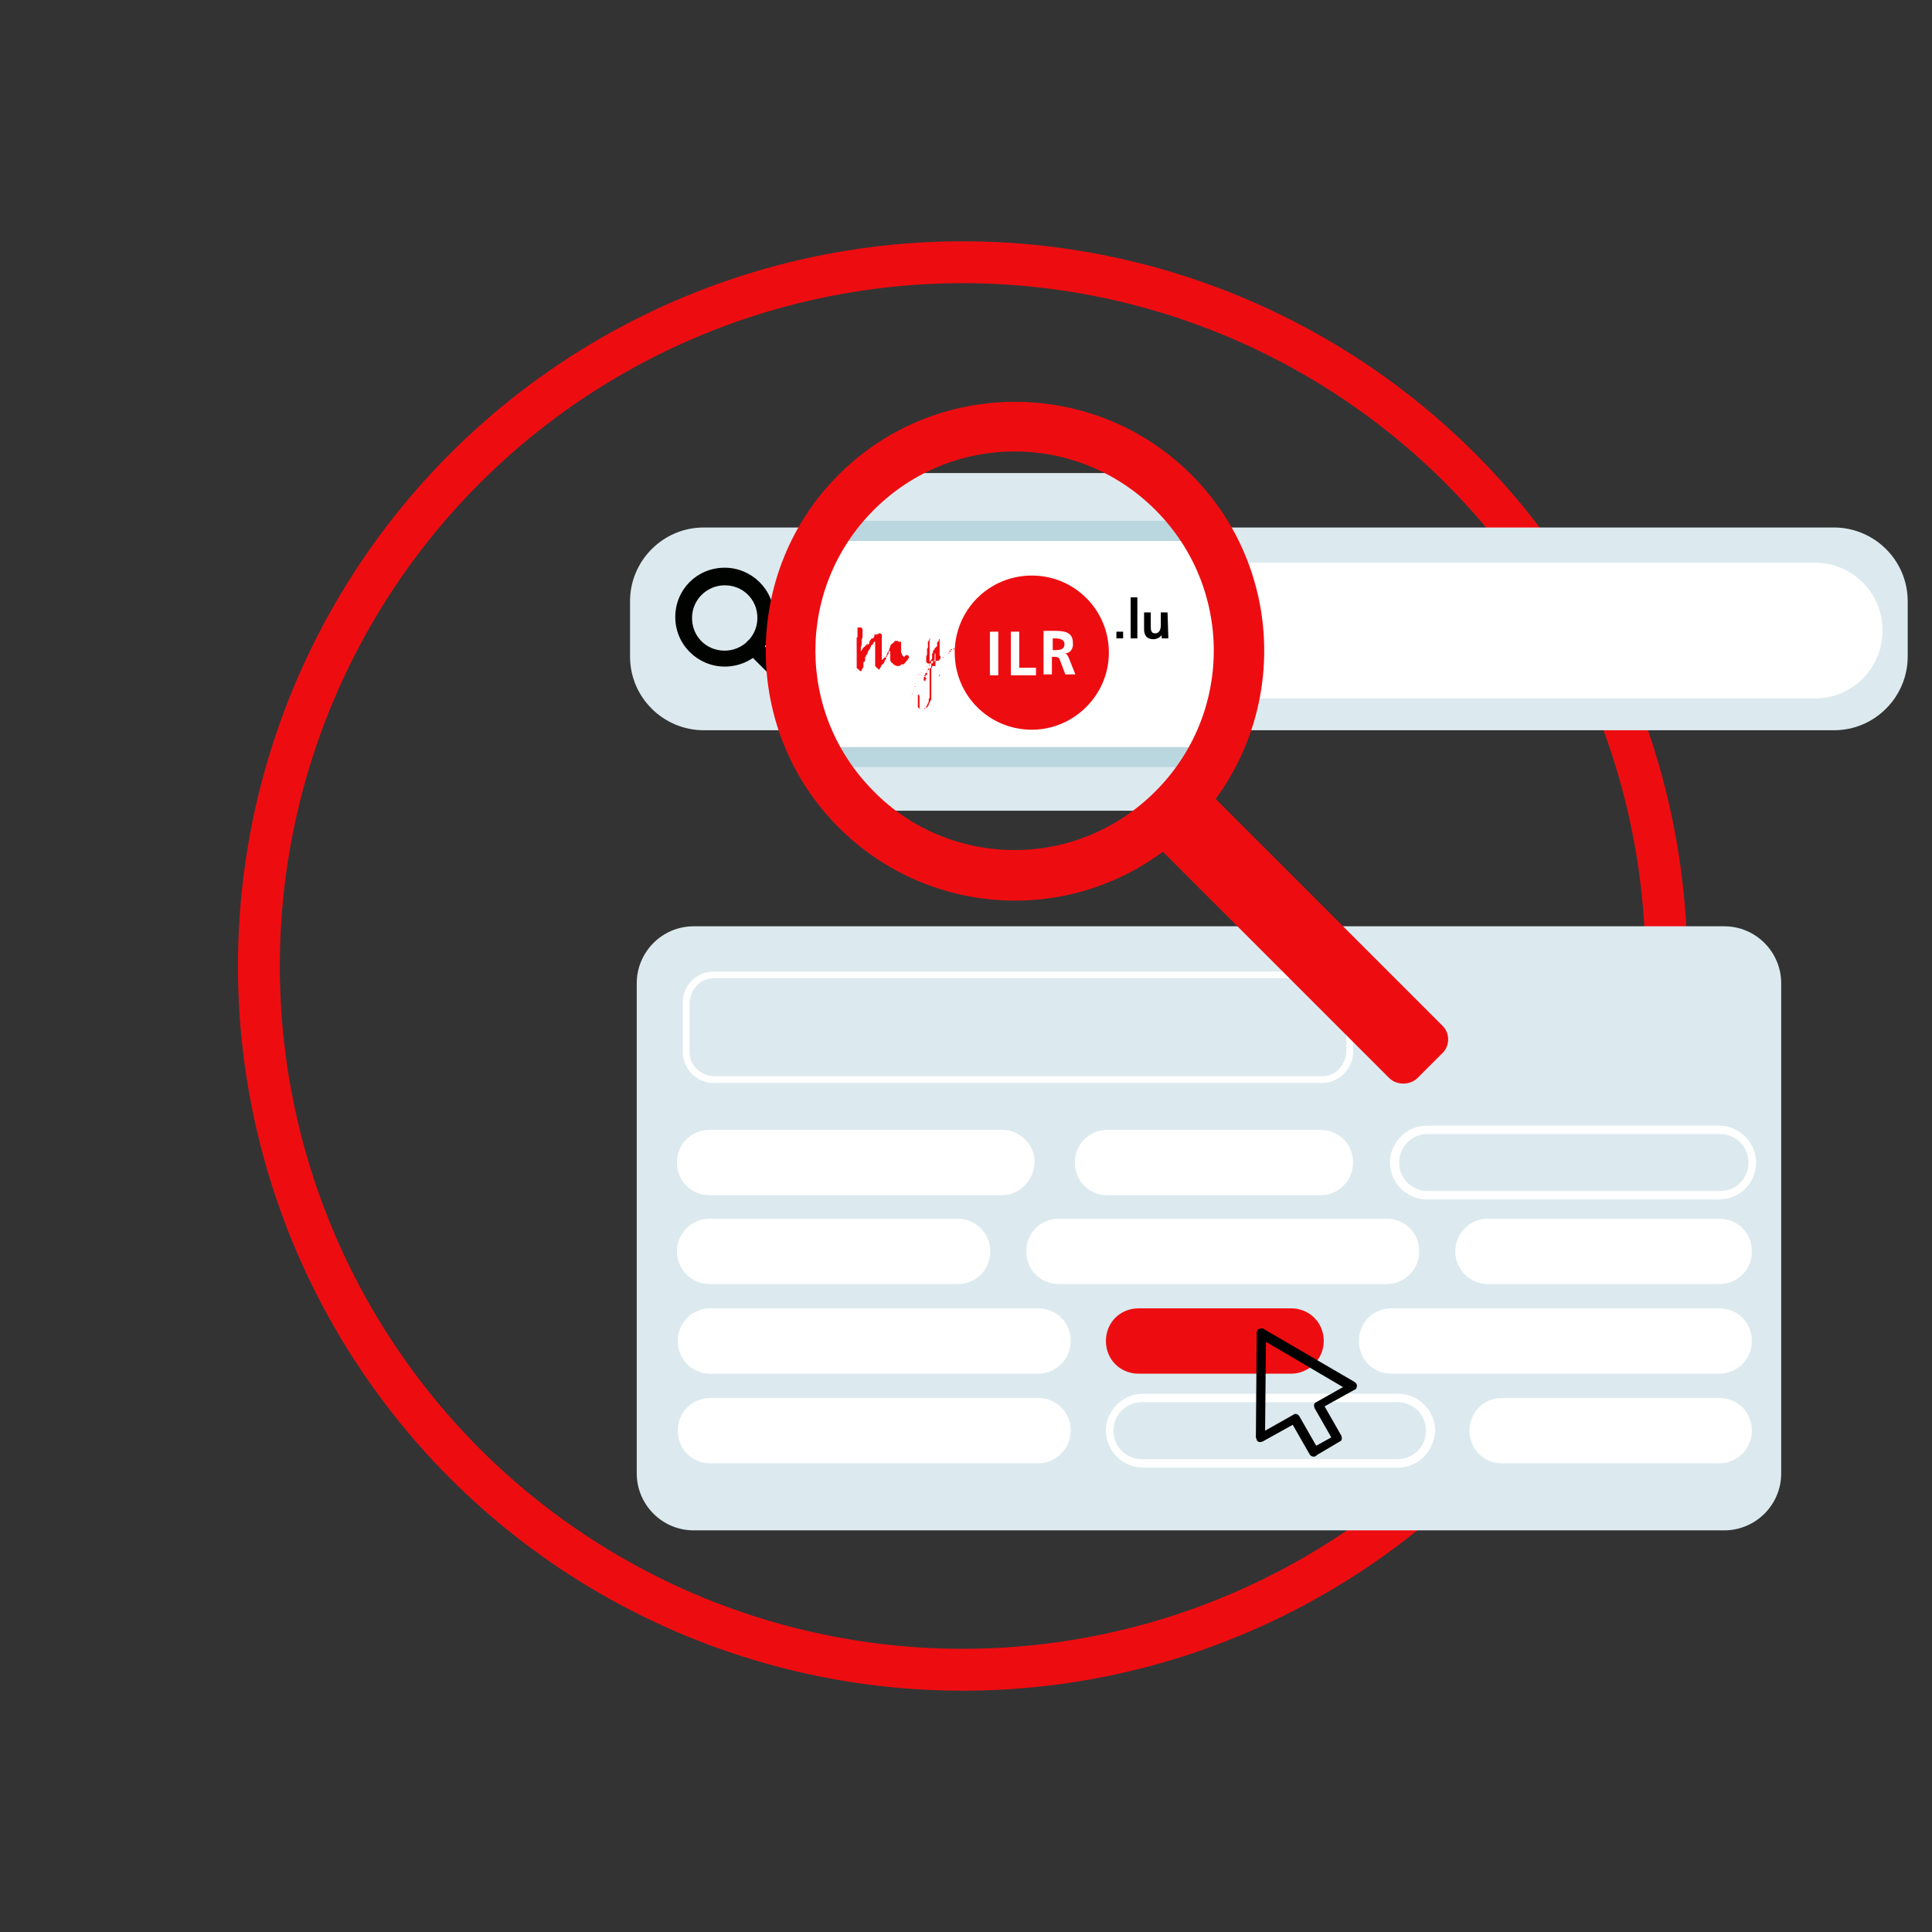 <?xml version="1.0" encoding="utf-8"?>
<!-- Generator: Adobe Illustrator 26.2.1, SVG Export Plug-In . SVG Version: 6.00 Build 0)  -->
<svg version="1.1" id="Calque_1" xmlns="http://www.w3.org/2000/svg" xmlns:xlink="http://www.w3.org/1999/xlink" x="0px" y="0px"
	 viewBox="0 0 230.6 230.6" style="enable-background:new 0 0 230.6 230.6;" xml:space="preserve">
<rect x="0" y="0" width="230.6" height="230.6" fill="#333333" stroke="none"/>
<style type="text/css">
	.st0{fill:none;}
	.st1{fill:none;stroke:#ED0D11;stroke-width:5;}
	.st2{fill:#DCEAEF;}
	.st3{fill:#FFFFFF;}
	.st4{fill:#ED0D11;}
	.st5{fill:#000300;}
	.st6{clip-path:url(#SVGID_00000079455241223217093820000000277816403575016612_);}
	.st7{fill:#BAD6DE;}
</style>
<circle class="st0" cx="114.9" cy="115.3" r="86.5"/>
<circle class="st1" cx="114.9" cy="115.3" r="84"/>
<g id="Groupe_921" transform="translate(421 40.361)">
	<g id="Groupe_914">
		<g>
			<g id="Groupe_913">
				<path id="Tracé_11522" class="st2" d="M-338.2,70.2h123c3.8,0,6.8,3.1,6.8,6.8v58.5c0,3.8-3.1,6.8-6.8,6.8h-123
					c-3.8,0-6.8-3.1-6.8-6.8c0,0,0,0,0,0V77C-345,73.3-342,70.2-338.2,70.2C-338.2,70.2-338.2,70.2-338.2,70.2"/>
				<path id="Tracé_11523" class="st3" d="M-263.2,88.9h-72.6c-2.1,0-3.7-1.7-3.7-3.7v-5.9c0-2.1,1.7-3.7,3.7-3.7h72.6
					c2.1,0,3.7,1.7,3.7,3.7v5.9C-259.5,87.2-261.2,88.9-263.2,88.9 M-335.8,76.4c-1.6,0-2.8,1.3-2.9,2.9v5.9c0,1.6,1.3,2.8,2.9,2.9
					h72.6c1.6,0,2.8-1.3,2.9-2.9v-5.9c0-1.6-1.3-2.8-2.9-2.9H-335.8z"/>
				<path id="Tracé_11524" class="st3" d="M-301.4,102.3h-34.9c-2.2,0-3.9-1.7-3.9-3.9l0,0c0-2.2,1.7-3.9,3.9-3.9h34.9
					c2.2,0,3.9,1.8,3.9,3.9C-297.6,100.5-299.3,102.3-301.4,102.3"/>
				<path id="Tracé_11525" class="st3" d="M-263.4,102.3h-25.4c-2.2,0-3.9-1.7-3.9-3.9c0,0,0,0,0,0l0,0c0-2.2,1.7-3.9,3.9-3.9l0,0
					h25.4c2.2,0,3.9,1.7,3.9,3.9c0,0,0,0,0,0l0,0C-259.5,100.5-261.2,102.3-263.4,102.3L-263.4,102.3"/>
				<path id="Tracé_11526" class="st3" d="M-215.8,102.8h-34.9c-2.4,0-4.4-2-4.4-4.4c0-2.4,2-4.4,4.4-4.4c0,0,0,0,0,0h34.9
					c2.4,0,4.4,2,4.4,4.4C-211.4,100.8-213.3,102.8-215.8,102.8 M-250.6,95c-1.9,0-3.4,1.5-3.4,3.4c0,1.9,1.5,3.4,3.4,3.4h34.9
					c1.9,0,3.4-1.5,3.4-3.4c0-1.9-1.5-3.4-3.4-3.4H-250.6z"/>
				<path id="Tracé_11527" class="st3" d="M-297.1,123.6h-39.1c-2.2,0-3.9-1.7-3.9-3.9c0-2.2,1.7-3.9,3.9-3.9c0,0,0,0,0,0h39.1
					c2.2,0,3.9,1.7,3.9,3.9l0,0l0,0C-293.2,121.9-295,123.6-297.1,123.6C-297.1,123.6-297.1,123.6-297.1,123.6"/>
				<path id="Tracé_11528" class="st4" d="M-266.9,123.6h-18.2c-2.2,0-3.9-1.7-3.9-3.9v0l0,0c0-2.2,1.7-3.9,3.9-3.9h0h18.2
					c2.2,0,3.9,1.7,3.9,3.9v0l0,0C-263,121.9-264.8,123.6-266.9,123.6L-266.9,123.6"/>
				<path id="Tracé_11529" class="st3" d="M-215.8,123.6h-39.1c-2.2,0-3.9-1.7-3.9-3.9v0l0,0c0-2.2,1.7-3.9,3.9-3.9h0h39.1
					c2.2,0,3.9,1.7,3.9,3.9v0l0,0C-211.9,121.9-213.7,123.6-215.8,123.6L-215.8,123.6"/>
				<path id="Tracé_11530" class="st3" d="M-297.1,134.3h-39.1c-2.2,0-3.9-1.7-3.9-3.9l0,0l0,0c0-2.2,1.7-3.9,3.9-3.9c0,0,0,0,0,0
					h39.1c2.2,0,3.9,1.7,3.9,3.9l0,0l0,0C-293.2,132.6-295,134.3-297.1,134.3C-297.1,134.3-297.1,134.3-297.1,134.3"/>
				<path id="Tracé_11531" class="st3" d="M-254.1,134.8h-30.5c-2.4,0-4.4-2-4.4-4.4c0-2.4,2-4.4,4.4-4.4c0,0,0,0,0,0h30.5
					c2.4,0,4.4,2,4.4,4.4C-249.8,132.8-251.7,134.8-254.1,134.8 M-284.7,127c-1.9,0-3.4,1.5-3.4,3.4c0,1.9,1.5,3.4,3.4,3.4
					c0,0,0,0,0,0h30.5c1.9,0,3.4-1.5,3.4-3.4c0-1.9-1.5-3.4-3.4-3.4H-284.7z"/>
				<path id="Tracé_11532" class="st3" d="M-215.8,134.3h-25.9c-2.2,0-3.9-1.7-3.9-3.9v0l0,0c0-2.2,1.7-3.9,3.9-3.9h0h25.9
					c2.2,0,3.9,1.7,3.9,3.9v0l0,0C-211.9,132.6-213.7,134.3-215.8,134.3L-215.8,134.3"/>
				<path id="Tracé_11533" class="st3" d="M-215.8,112.9h-27.6c-2.2,0-3.9-1.8-3.9-3.9c0-2.1,1.7-3.9,3.9-3.9h27.6
					c2.2,0,3.9,1.7,3.9,3.9c0,0,0,0,0,0l0,0C-211.9,111.2-213.6,112.9-215.8,112.9L-215.8,112.9"/>
				<path id="Tracé_11534" class="st3" d="M-255.5,112.9h-39.1c-2.2,0-3.9-1.7-3.9-3.9c0-2.2,1.7-3.9,3.9-3.9c0,0,0,0,0,0h39.1
					c2.2,0,3.9,1.7,3.9,3.9c0,0,0,0,0,0l0,0C-251.6,111.2-253.4,112.9-255.5,112.9L-255.5,112.9"/>
				<path id="Tracé_11535" class="st3" d="M-306.7,112.9h-29.6c-2.2,0-3.9-1.8-3.9-3.9c0-2.1,1.7-3.9,3.9-3.9h29.6
					c2.2,0,3.9,1.8,3.9,3.9C-302.8,111.2-304.5,112.9-306.7,112.9"/>
				<path id="Tracé_11536" d="M-264.2,133.5c-0.2,0-0.4-0.1-0.5-0.3l-2-3.5l-3.6,2c-0.3,0.1-0.6,0.1-0.7-0.2c0-0.1-0.1-0.2-0.1-0.3
					l0.1-12.5c0-0.3,0.2-0.5,0.6-0.5c0.1,0,0.2,0,0.3,0.1l10.8,6.3c0.3,0.2,0.3,0.5,0.2,0.7c0,0.1-0.1,0.2-0.2,0.2l-3.6,2l2,3.5
					c0.1,0.3,0.1,0.6-0.2,0.7l-2.7,1.6C-264,133.5-264.1,133.5-264.2,133.5 M-266.4,128.4c0.2,0,0.4,0.1,0.5,0.3l2,3.5l1.8-1l-2-3.5
					c-0.1-0.3-0.1-0.6,0.2-0.7l3.2-1.8l-9.2-5.4l-0.1,10.6l3.2-1.8C-266.6,128.5-266.5,128.4-266.4,128.4"/>
				<path id="Tracé_11537" class="st2" d="M-202.1,46.8H-337c-4.8,0-8.8-3.9-8.8-8.8c0,0,0,0,0,0v-6.6c0-4.8,3.9-8.8,8.8-8.8l0,0
					h134.9c4.8,0,8.8,3.9,8.8,8.8c0,0,0,0,0,0V38C-193.3,42.8-197.2,46.8-202.1,46.8L-202.1,46.8"/>
				<path id="Tracé_11538" class="st3" d="M-315.1,26.8h110.7c4.5,0,8.1,3.6,8.1,8.1c0,4.5-3.6,8.1-8.1,8.1h-110.7
					c-4.5,0-8.1-3.6-8.1-8.1S-319.6,26.8-315.1,26.8"/>
				<path id="Tracé_11539" class="st5" d="M-334.5,39.2c-3.2,0-5.9-2.6-5.9-5.9s2.6-5.9,5.9-5.9c3.2,0,5.9,2.6,5.9,5.9c0,0,0,0,0,0
					C-328.6,36.6-331.2,39.2-334.5,39.2 M-334.5,29.5c-2.1,0-3.9,1.7-3.9,3.9s1.7,3.9,3.9,3.9c2.1,0,3.9-1.7,3.9-3.9
					C-330.6,31.2-332.3,29.5-334.5,29.5"/>
				<path id="Tracé_11540" class="st5" d="M-327,41.9c-0.3,0-0.5-0.1-0.7-0.3l-4.1-4.1c-0.4-0.4-0.3-1,0.1-1.4
					c0.4-0.3,0.9-0.3,1.3,0l4.1,4.1c0.4,0.4,0.4,1,0,1.4C-326.4,41.8-326.7,41.9-327,41.9"/>
			</g>
		</g>
	</g>
	<g id="Groupe_916" transform="translate(80.9 3.004)">
		<g>
			<defs>
				<path id="SVGID_1_" d="M-399.8,15.4c-10.5,10.5-10.5,27.4,0,37.9c10.5,10.5,27.4,10.5,37.9,0s10.5-27.4,0-37.9
					c-5-5-11.8-7.8-18.9-7.8C-387.9,7.5-394.7,10.4-399.8,15.4"/>
			</defs>
			<clipPath id="SVGID_00000035507968891018932870000007403840264067013531_">
				<use xlink:href="#SVGID_1_"  style="overflow:visible;"/>
			</clipPath>
			<g id="Groupe_915" style="clip-path:url(#SVGID_00000035507968891018932870000007403840264067013531_);">
				<path id="Tracé_11541" class="st2" d="M-221.4,53.4h-258.4c-4.8,0-8.8-3.9-8.8-8.8V21.9c0-4.8,3.9-8.8,8.8-8.8h258.4
					c4.8,0,8.8,3.9,8.8,8.8v0v22.7C-212.6,49.4-216.5,53.4-221.4,53.4L-221.4,53.4"/>
				<path id="Tracé_11542" class="st3" d="M-442.4,20h216.4c4.7,0,8.5,3.8,8.5,8.5v10c0,4.7-3.8,8.5-8.5,8.5h-216.4
					c-4.7,0-8.5-3.8-8.5-8.5l0,0v-10C-450.9,23.8-447.1,20-442.4,20L-442.4,20"/>
				<path id="Tracé_11543" class="st7" d="M-224,48.2h-220.5c-4.2,0-7.6-3.4-7.6-7.6V26.4c0-4.2,3.4-7.6,7.6-7.6H-224
					c4.2,0,7.6,3.4,7.6,7.6v14.2C-216.4,44.8-219.8,48.2-224,48.2 M-444.5,21.2c-2.9,0-5.2,2.3-5.2,5.2v14.2c0,2.9,2.3,5.2,5.2,5.2
					H-224c2.9,0,5.2-2.3,5.2-5.2V26.4c0-2.9-2.3-5.2-5.2-5.2H-444.5z"/>
			</g>
		</g>
	</g>
	<g id="Groupe_918">
		<g>
			<g id="Groupe_917">
				<path id="Tracé_11545" class="st4" d="M-248.9,82l-27-27c8.7-11.9,7.5-28.3-2.9-38.7l0,0c-11.6-11.6-30.5-11.6-42.1,0
					s-11.6,30.5,0,42.1c10.4,10.4,26.8,11.7,38.7,2.9l27,27c0.9,0.9,2.5,0.9,3.4,0c0,0,0,0,0,0l2.9-2.9
					C-247.9,84.5-247.9,82.9-248.9,82 M-316.7,54.1c-9.3-9.3-9.3-24.3,0-33.6s24.3-9.3,33.6,0c9.3,9.3,9.3,24.3,0,33.6
					c-4.5,4.5-10.5,7-16.8,7C-306.2,61.1-312.3,58.6-316.7,54.1"/>
			</g>
		</g>
	</g>
	<g id="Groupe_920" transform="translate(87.954 20.736)">
		<g>
			<g id="Groupe_919">
				<path id="Tracé_11546" class="st4" d="M-381.9,15.8c0-0.6-0.6-0.7-1.1-0.7h-0.3v1.4h0.3C-382.4,16.5-381.9,16.4-381.9,15.8
					 M-381.9,16.9L-381.9,16.9c0.3,0,0.4,0.3,0.5,0.5l0.8,2h-1.2l-0.6-1.6c-0.1-0.4-0.3-0.5-0.7-0.5h-0.3v2.1h-1v-5.2h1.1
					c1.1,0,2.4,0,2.4,1.4C-380.8,16.3-381.2,16.9-381.9,16.9 M-385.3,19.5h-3v-5.2h1v4.3h2L-385.3,19.5z M-389.8,19.5h-1v-5.2h1
					V19.5z M-376.6,16.8c0-5.1-4.1-9.2-9.2-9.2c-5.1,0-9.2,4.1-9.2,9.2s4.1,9.2,9.2,9.2c0,0,0,0,0,0
					C-380.8,26-376.6,21.9-376.6,16.8L-376.6,16.8"/>
				<path id="Tracé_11547" d="M-369.6,12h-0.8v1.5c0,0.4-0.1,1-0.7,1c-0.5,0-0.5-0.5-0.5-0.9V12h-0.8v2c0,0.7,0.3,1.2,1.1,1.2
					c0.4,0,0.8-0.2,1-0.5h0v0.4h0.8L-369.6,12z M-374,15.1h0.8v-4.9h-0.8V15.1z M-375.7,15.1h0.8v-0.8h-0.8V15.1z"/>
				<path id="Tracé_11549" class="st4" d="M-398.9,18.7C-398.9,18.7-398.8,18.7-398.9,18.7C-398.8,18.7-398.8,18.7-398.9,18.7
					L-398.9,18.7L-398.9,18.7z M-400.4,21.6C-400.4,21.6-400.4,21.6-400.4,21.6C-400.4,21.6-400.4,21.6-400.4,21.6L-400.4,21.6
					L-400.4,21.6z M-398,17.9L-398,17.9L-398,17.9L-398,17.9z M-399.5,19.8C-399.5,19.8-399.5,19.8-399.5,19.8L-399.5,19.8
					L-399.5,19.8z M-397.6,18L-397.6,18C-397.6,18-397.6,18-397.6,18C-397.6,18-397.6,18-397.6,18L-397.6,18
					C-397.6,18-397.6,18-397.6,18 M-398.9,18.7L-398.9,18.7L-398.9,18.7L-398.9,18.7z M-396.8,19.7L-396.8,19.7L-396.8,19.7
					L-396.8,19.7z M-399.3,19.4C-399.3,19.4-399.3,19.4-399.3,19.4C-399.3,19.4-399.3,19.4-399.3,19.4L-399.3,19.4L-399.3,19.4
					L-399.3,19.4z M-396.9,18.4L-396.9,18.4L-396.9,18.4L-396.9,18.4L-396.9,18.4z M-396.8,18.2L-396.8,18.2
					C-396.8,18.3-396.8,18.2-396.8,18.2C-396.8,18.2-396.8,18.2-396.8,18.2L-396.8,18.2z M-396.9,19.8L-396.9,19.8L-396.9,19.8
					L-396.9,19.8z M-399.4,19.4L-399.4,19.4L-399.4,19.4L-399.4,19.4z M-399.5,19.6L-399.5,19.6C-399.5,19.6-399.5,19.6-399.5,19.6
					L-399.5,19.6z M-399.5,20.1L-399.5,20.1C-399.5,20.1-399.5,20.1-399.5,20.1C-399.5,20.1-399.5,20.1-399.5,20.1L-399.5,20.1
					L-399.5,20.1z M-397.8,21.9L-397.8,21.9C-397.8,21.9-397.8,21.9-397.8,21.9C-397.8,21.9-397.8,21.9-397.8,21.9L-397.8,21.9
					L-397.8,21.9L-397.8,21.9z M-396.9,17.6L-396.9,17.6C-396.9,17.6-396.9,17.6-396.9,17.6L-396.9,17.6L-396.9,17.6L-396.9,17.6
					L-396.9,17.6z M-398.3,22.7L-398.3,22.7L-398.3,22.7L-398.3,22.7L-398.3,22.7z M-399.4,20.1C-399.4,20.1-399.4,20.1-399.4,20.1
					C-399.4,20.1-399.4,20.1-399.4,20.1L-399.4,20.1C-399.4,20.1-399.4,20.1-399.4,20.1C-399.4,20.1-399.4,20.1-399.4,20.1
					L-399.4,20.1z M-398.8,22.5L-398.8,22.5L-398.8,22.5L-398.8,22.5L-398.8,22.5z M-397.6,21.5L-397.6,21.5L-397.6,21.5
					L-397.6,21.5C-397.5,21.5-397.5,21.5-397.6,21.5L-397.6,21.5z M-399,18.8L-399,18.8C-399,18.8-399,18.8-399,18.8L-399,18.8
					C-399,18.8-399,18.8-399,18.8 M-397,19.9L-397,19.9L-397,19.9L-397,19.9z M-398.9,19C-398.9,19-398.9,19-398.9,19L-398.9,19
					C-398.9,19-398.9,19-398.9,19L-398.9,19z M-397,16L-397,16L-397,16L-397,16z M-399.2,19.6L-399.2,19.6L-399.2,19.6L-399.2,19.6
					L-399.2,19.6z M-397,15.8C-397,15.8-397,15.8-397,15.8L-397,15.8L-397,15.8C-397,15.8-397,15.8-397,15.8
					C-397,15.8-397,15.8-397,15.8L-397,15.8C-397,15.8-397,15.8-397,15.8 M-399,18.9C-399,18.9-399,18.9-399,18.9
					C-399,19-399,19-399,18.9L-399,18.9L-399,18.9L-399,18.9z M-397.7,17.9C-397.7,17.9-397.7,17.9-397.7,17.9
					C-397.7,17.9-397.7,17.9-397.7,17.9C-397.7,17.9-397.7,17.9-397.7,17.9L-397.7,17.9L-397.7,17.9L-397.7,17.9z M-397.9,18
					C-397.9,18-397.9,18-397.9,18C-397.9,18-397.9,18-397.9,18C-397.9,18-397.9,18-397.9,18L-397.9,18L-397.9,18L-397.9,18z
					 M-396.9,19.2L-396.9,19.2C-396.8,19.2-396.8,19.2-396.9,19.2L-396.9,19.2z M-396.9,18.1L-396.9,18.1
					C-396.9,18.1-396.9,18.1-396.9,18.1C-396.9,18.1-396.9,18.1-396.9,18.1L-396.9,18.1C-396.9,18.1-396.9,18.1-396.9,18.1
					L-396.9,18.1z M-399.8,19.9C-399.8,19.9-399.8,19.9-399.8,19.9L-399.8,19.9L-399.8,19.9C-399.8,19.9-399.8,19.9-399.8,19.9
					C-399.8,19.9-399.8,19.9-399.8,19.9C-399.8,19.9-399.8,19.9-399.8,19.9 M-397,19.7L-397,19.7C-397,19.7-397,19.7-397,19.7
					S-397,19.7-397,19.7L-397,19.7L-397,19.7L-397,19.7z M-397.8,22.1L-397.8,22.1C-397.9,22.1-397.9,22.1-397.8,22.1
					C-397.8,22.1-397.8,22.1-397.8,22.1L-397.8,22.1C-397.8,22-397.8,22-397.8,22.1C-397.8,22-397.8,22.1-397.8,22.1
					C-397.8,22.1-397.8,22.1-397.8,22.1L-397.8,22.1L-397.8,22.1z M-398.9,23L-398.9,23L-398.9,23L-398.9,23
					C-398.9,23-398.9,23-398.9,23L-398.9,23 M-396.8,18.9L-396.8,18.9L-396.8,18.9C-396.9,18.8-396.9,18.8-396.8,18.9L-396.8,18.9z
					 M-399.6,19.9L-399.6,19.9L-399.6,19.9L-399.6,19.9z M-399.4,19.7L-399.4,19.7C-399.4,19.7-399.4,19.7-399.4,19.7
					C-399.4,19.7-399.4,19.7-399.4,19.7C-399.4,19.7-399.4,19.7-399.4,19.7L-399.4,19.7 M-396.9,19.1
					C-396.9,19.1-396.9,19.1-396.9,19.1L-396.9,19.1C-396.9,19.1-396.9,19.1-396.9,19.1C-396.9,19.1-396.9,19.1-396.9,19.1
					L-396.9,19.1L-396.9,19.1C-396.9,19.1-396.9,19.1-396.9,19.1C-396.9,19.1-396.9,19.1-396.9,19.1 M-398.7,23
					C-398.7,23-398.7,23-398.7,23L-398.7,23C-398.7,23-398.7,23-398.7,23C-398.7,23-398.7,23-398.7,23L-398.7,23L-398.7,23z
					 M-399.2,19.3L-399.2,19.3L-399.2,19.3C-399.2,19.3-399.2,19.3-399.2,19.3L-399.2,19.3z M-399,19.1C-399,19.1-399,19.1-399,19.1
					C-399,19.1-399,19.1-399,19.1L-399,19.1C-399,19.1-399,19-399,19.1L-399,19.1C-399,19.1-399,19.1-399,19.1 M-396.8,17.2
					L-396.8,17.2L-396.8,17.2C-396.8,17.2-396.8,17.2-396.8,17.2L-396.8,17.2z M-400.3,21.1C-400.3,21.1-400.3,21-400.3,21.1
					L-400.3,21.1L-400.3,21.1C-400.3,21-400.3,21.1-400.3,21.1L-400.3,21.1z M-400.1,21.6L-400.1,21.6L-400.1,21.6L-400.1,21.6
					L-400.1,21.6z M-397,20C-397,20-397,20-397,20L-397,20C-397,20-397,20-397,20C-397,20-397,20-397,20L-397,20L-397,20L-397,20z
					 M-397.7,17.8C-397.7,17.8-397.7,17.8-397.7,17.8L-397.7,17.8C-397.7,17.8-397.7,17.8-397.7,17.8
					C-397.7,17.8-397.7,17.8-397.7,17.8 M-399.9,21.1L-399.9,21.1C-399.9,21.1-399.8,21.1-399.9,21.1L-399.9,21.1L-399.9,21.1z
					 M-399.5,20.4L-399.5,20.4L-399.5,20.4C-399.5,20.4-399.5,20.4-399.5,20.4L-399.5,20.4z M-400.4,22.2
					C-400.4,22.2-400.4,22.2-400.4,22.2C-400.4,22.2-400.4,22.2-400.4,22.2L-400.4,22.2L-400.4,22.2L-400.4,22.2L-400.4,22.2
					C-400.4,22.2-400.4,22.2-400.4,22.2C-400.4,22.2-400.4,22.2-400.4,22.2L-400.4,22.2L-400.4,22.2z M-400.3,21.7L-400.3,21.7
					L-400.3,21.7C-400.3,21.7-400.3,21.7-400.3,21.7L-400.3,21.7z M-397,20.2C-397,20.1-397,20.1-397,20.2L-397,20.2L-397,20.2
					L-397,20.2z M-399.6,20.3C-399.6,20.3-399.6,20.3-399.6,20.3C-399.6,20.3-399.6,20.3-399.6,20.3L-399.6,20.3L-399.6,20.3
					C-399.6,20.3-399.6,20.3-399.6,20.3L-399.6,20.3z M-399.4,19.6C-399.4,19.6-399.4,19.6-399.4,19.6
					C-399.4,19.6-399.4,19.6-399.4,19.6C-399.4,19.6-399.4,19.6-399.4,19.6C-399.4,19.6-399.4,19.6-399.4,19.6
					C-399.4,19.6-399.4,19.6-399.4,19.6L-399.4,19.6 M-399.8,20.1C-399.8,20.1-399.8,20.1-399.8,20.1
					C-399.8,20.1-399.8,20.1-399.8,20.1C-399.8,20.1-399.8,20-399.8,20.1C-399.8,20-399.8,20-399.8,20.1L-399.8,20.1L-399.8,20.1z
					 M-398.9,19.1L-398.9,19.1L-398.9,19.1L-398.9,19.1L-398.9,19.1C-398.9,19.1-398.9,19.1-398.9,19.1L-398.9,19.1z M-397,19.9
					L-397,19.9C-397,19.9-397,19.9-397,19.9C-397,19.9-397,19.9-397,19.9C-397,19.9-397,19.9-397,19.9L-397,19.9
					C-397,19.9-397,19.9-397,19.9L-397,19.9z M-399.5,19.5L-399.5,19.5L-399.5,19.5C-399.5,19.5-399.5,19.5-399.5,19.5
					C-399.5,19.5-399.5,19.5-399.5,19.5L-399.5,19.5C-399.5,19.5-399.5,19.5-399.5,19.5L-399.5,19.5z M-398.8,19L-398.8,19
					L-398.8,19L-398.8,19L-398.8,19C-398.8,19-398.8,19-398.8,19L-398.8,19z M-398.4,18.6C-398.4,18.6-398.4,18.6-398.4,18.6
					L-398.4,18.6L-398.4,18.6L-398.4,18.6C-398.5,18.6-398.5,18.6-398.4,18.6C-398.5,18.6-398.5,18.6-398.4,18.6
					C-398.4,18.6-398.4,18.6-398.4,18.6L-398.4,18.6L-398.4,18.6z M-400.3,21.8L-400.3,21.8C-400.4,21.9-400.3,21.9-400.3,21.8
					C-400.3,21.9-400.3,21.9-400.3,21.8C-400.3,21.9-400.3,21.9-400.3,21.8L-400.3,21.8L-400.3,21.8z M-397.8,17.9
					C-397.8,17.9-397.8,17.9-397.8,17.9C-397.8,17.9-397.8,17.9-397.8,17.9C-397.7,17.9-397.7,17.9-397.8,17.9
					C-397.7,17.9-397.7,17.9-397.8,17.9L-397.8,17.9C-397.7,17.9-397.8,17.9-397.8,17.9 M-397.6,21.7L-397.6,21.7L-397.6,21.7
					L-397.6,21.7L-397.6,21.7L-397.6,21.7L-397.6,21.7L-397.6,21.7z M-399.8,19.9L-399.8,19.9C-399.8,19.9-399.8,19.9-399.8,19.9
					L-399.8,19.9C-399.8,19.9-399.8,20-399.8,19.9L-399.8,19.9z M-398.7,18.5C-398.7,18.5-398.7,18.5-398.7,18.5L-398.7,18.5
					L-398.7,18.5L-398.7,18.5C-398.7,18.5-398.7,18.5-398.7,18.5C-398.7,18.5-398.7,18.5-398.7,18.5L-398.7,18.5z M-397.8,17.8
					L-397.8,17.8C-397.8,17.8-397.8,17.8-397.8,17.8L-397.8,17.8C-397.8,17.8-397.8,17.8-397.8,17.8
					C-397.8,17.8-397.8,17.8-397.8,17.8L-397.8,17.8L-397.8,17.8z M-398.8,18.7C-398.8,18.6-398.8,18.6-398.8,18.7
					C-398.8,18.6-398.8,18.7-398.8,18.7 M-398.9,19.1C-398.9,19.1-398.9,19.1-398.9,19.1C-398.9,19.1-398.9,19.1-398.9,19.1
					L-398.9,19.1C-398.9,19.1-398.9,19.1-398.9,19.1L-398.9,19.1L-398.9,19.1z M-400.3,22.4C-400.3,22.4-400.3,22.4-400.3,22.4
					C-400.3,22.4-400.3,22.4-400.3,22.4C-400.3,22.4-400.3,22.4-400.3,22.4C-400.3,22.4-400.3,22.4-400.3,22.4
					C-400.3,22.4-400.3,22.4-400.3,22.4L-400.3,22.4L-400.3,22.4z M-399.3,19.2C-399.3,19.3-399.3,19.3-399.3,19.2
					C-399.4,19.3-399.3,19.2-399.3,19.2C-399.3,19.2-399.3,19.2-399.3,19.2C-399.3,19.2-399.3,19.2-399.3,19.2 M-399.2,19.6
					C-399.2,19.6-399.2,19.6-399.2,19.6L-399.2,19.6L-399.2,19.6C-399.2,19.6-399.2,19.6-399.2,19.6L-399.2,19.6z M-400.1,22.3
					C-400.1,22.3-400.1,22.3-400.1,22.3L-400.1,22.3C-400.1,22.2-400.2,22.3-400.1,22.3C-400.2,22.3-400.1,22.3-400.1,22.3
					L-400.1,22.3z M-399.8,21.1C-399.8,21.1-399.8,21.1-399.8,21.1C-399.8,21.1-399.8,21.1-399.8,21.1L-399.8,21.1L-399.8,21.1
					C-399.8,21.1-399.8,21.1-399.8,21.1L-399.8,21.1z M-400.2,21.5C-400.1,21.5-400.1,21.5-400.2,21.5L-400.2,21.5L-400.2,21.5
					C-400.2,21.5-400.2,21.5-400.2,21.5L-400.2,21.5z M-398.3,18.5C-398.3,18.5-398.3,18.5-398.3,18.5
					C-398.3,18.5-398.3,18.5-398.3,18.5C-398.3,18.5-398.3,18.5-398.3,18.5L-398.3,18.5L-398.3,18.5
					C-398.3,18.5-398.3,18.5-398.3,18.5L-398.3,18.5 M-397.6,18C-397.6,18-397.7,18-397.6,18C-397.7,18-397.7,18-397.6,18L-397.6,18
					z M-400,20.8L-400,20.8L-400,20.8C-400,20.8-400,20.8-400,20.8C-400,20.8-400,20.8-400,20.8L-400,20.8z M-398.8,18.6
					C-398.8,18.6-398.8,18.6-398.8,18.6L-398.8,18.6C-398.8,18.6-398.8,18.6-398.8,18.6C-398.8,18.6-398.8,18.6-398.8,18.6
					L-398.8,18.6z M-399.3,19.3C-399.3,19.3-399.3,19.3-399.3,19.3L-399.3,19.3C-399.3,19.3-399.3,19.3-399.3,19.3
					C-399.3,19.3-399.3,19.3-399.3,19.3L-399.3,19.3C-399.3,19.3-399.3,19.3-399.3,19.3L-399.3,19.3L-399.3,19.3z M-396.9,16.9
					L-396.9,16.9L-396.9,16.9C-396.9,16.9-396.9,16.9-396.9,16.9C-396.9,16.9-396.9,16.9-396.9,16.9L-396.9,16.9
					C-396.9,16.9-396.9,16.9-396.9,16.9C-396.9,16.9-396.9,16.9-396.9,16.9C-396.9,16.9-396.9,16.9-396.9,16.9
					C-396.9,16.9-396.9,16.8-396.9,16.9C-396.9,16.8-396.9,16.8-396.9,16.9C-396.9,16.9-396.9,16.9-396.9,16.9
					C-396.9,16.9-396.9,16.9-396.9,16.9 M-397.6,17.8C-397.6,17.8-397.6,17.8-397.6,17.8L-397.6,17.8L-397.6,17.8L-397.6,17.8
					L-397.6,17.8L-397.6,17.8z M-397.1,20.4L-397.1,20.4L-397.1,20.4L-397.1,20.4C-397.1,20.4-397.1,20.4-397.1,20.4L-397.1,20.4z
					 M-400.4,22.1C-400.4,22.1-400.4,22.1-400.4,22.1L-400.4,22.1C-400.4,22.1-400.4,22.1-400.4,22.1L-400.4,22.1
					C-400.4,22-400.4,22-400.4,22.1L-400.4,22.1C-400.4,22-400.4,22-400.4,22.1L-400.4,22.1z M-397.4,17.7L-397.4,17.7L-397.4,17.7
					L-397.4,17.7C-397.5,17.7-397.5,17.7-397.4,17.7L-397.4,17.7C-397.5,17.7-397.5,17.7-397.4,17.7L-397.4,17.7z M-399.1,19.4
					L-399.1,19.4L-399.1,19.4L-399.1,19.4C-399.1,19.4-399.1,19.4-399.1,19.4C-399.1,19.3-399.2,19.3-399.1,19.4L-399.1,19.4
					L-399.1,19.4C-399.1,19.3-399.1,19.3-399.1,19.4L-399.1,19.4z M-398.5,18.4L-398.5,18.4C-398.5,18.5-398.5,18.5-398.5,18.4
					L-398.5,18.4L-398.5,18.4C-398.5,18.5-398.5,18.4-398.5,18.4L-398.5,18.4z M-398.9,18.8L-398.9,18.8
					C-398.9,18.8-398.9,18.8-398.9,18.8C-398.9,18.8-398.9,18.8-398.9,18.8L-398.9,18.8C-398.8,18.8-398.8,18.7-398.9,18.8
					L-398.9,18.8L-398.9,18.8C-398.8,18.8-398.8,18.8-398.9,18.8L-398.9,18.8z M-399.6,20.1C-399.6,20.1-399.6,20.1-399.6,20.1
					C-399.6,20.1-399.6,20.1-399.6,20.1L-399.6,20.1C-399.6,20-399.6,20-399.6,20.1L-399.6,20.1C-399.6,20.1-399.6,20.1-399.6,20.1
					 M-397.5,17.8C-397.5,17.8-397.5,17.8-397.5,17.8L-397.5,17.8C-397.5,17.8-397.5,17.8-397.5,17.8L-397.5,17.8
					C-397.5,17.8-397.5,17.8-397.5,17.8L-397.5,17.8z M-397.1,20.3C-397.1,20.3-397.1,20.3-397.1,20.3
					C-397.1,20.3-397.1,20.3-397.1,20.3L-397.1,20.3C-397.1,20.3-397.1,20.3-397.1,20.3L-397.1,20.3
					C-397.1,20.3-397.1,20.3-397.1,20.3C-397.1,20.3-397.1,20.3-397.1,20.3L-397.1,20.3L-397.1,20.3z M-397.5,21.6L-397.5,21.6
					C-397.5,21.6-397.5,21.6-397.5,21.6C-397.5,21.6-397.6,21.6-397.5,21.6L-397.5,21.6L-397.5,21.6L-397.5,21.6L-397.5,21.6
					C-397.5,21.6-397.5,21.6-397.5,21.6 M-399.9,20.8C-399.9,20.8-399.9,20.8-399.9,20.8L-399.9,20.8
					C-399.9,20.8-399.9,20.8-399.9,20.8C-399.9,20.8-399.9,20.8-399.9,20.8C-399.9,20.8-399.9,20.8-399.9,20.8L-399.9,20.8
					C-399.9,20.8-399.9,20.8-399.9,20.8L-399.9,20.8z M-397.5,17.6C-397.5,17.6-397.5,17.6-397.5,17.6
					C-397.5,17.6-397.5,17.6-397.5,17.6C-397.5,17.6-397.4,17.6-397.5,17.6C-397.4,17.6-397.4,17.6-397.5,17.6L-397.5,17.6
					L-397.5,17.6C-397.5,17.7-397.5,17.7-397.5,17.6C-397.5,17.7-397.5,17.7-397.5,17.6L-397.5,17.6z M-399.2,19.2L-399.2,19.2
					L-399.2,19.2C-399.2,19.2-399.2,19.2-399.2,19.2C-399.2,19.2-399.2,19.2-399.2,19.2L-399.2,19.2
					C-399.2,19.2-399.2,19.2-399.2,19.2C-399.2,19.2-399.2,19.2-399.2,19.2L-399.2,19.2z M-399.8,20C-399.8,20-399.8,20-399.8,20
					L-399.8,20C-399.7,20.1-399.7,20.1-399.8,20L-399.8,20L-399.8,20C-399.7,20.1-399.7,20.1-399.8,20L-399.8,20L-399.8,20
					C-399.8,20-399.8,20-399.8,20 M-399.3,19.7L-399.3,19.7L-399.3,19.7L-399.3,19.7L-399.3,19.7C-399.3,19.7-399.3,19.7-399.3,19.7
					C-399.3,19.7-399.3,19.7-399.3,19.7C-399.3,19.6-399.3,19.6-399.3,19.7C-399.3,19.6-399.3,19.6-399.3,19.7L-399.3,19.7
					L-399.3,19.7L-399.3,19.7L-399.3,19.7L-399.3,19.7z M-398.8,19.1L-398.8,19.1L-398.8,19.1C-398.8,19.1-398.8,19.1-398.8,19.1
					C-398.8,19.1-398.8,19.1-398.8,19.1C-398.8,19.1-398.8,19.1-398.8,19.1L-398.8,19.1C-398.8,19.1-398.8,19.1-398.8,19.1
					L-398.8,19.1C-398.8,19.1-398.8,19.1-398.8,19.1C-398.8,19.2-398.8,19.2-398.8,19.1L-398.8,19.1L-398.8,19.1
					C-398.8,19.2-398.8,19.2-398.8,19.1C-398.8,19.1-398.8,19.1-398.8,19.1C-398.8,19.1-398.8,19.1-398.8,19.1L-398.8,19.1
					L-398.8,19.1z M-398.7,22.9C-398.7,22.9-398.7,22.9-398.7,22.9C-398.6,22.9-398.6,22.9-398.7,22.9L-398.7,22.9L-398.7,22.9z
					 M-400.2,22.3C-400.2,22.3-400.2,22.3-400.2,22.3L-400.2,22.3l0,0.1c0,0,0,0,0,0c0,0,0,0,0,0h0c0,0,0,0,0,0c0,0,0,0,0,0
					c0,0,0,0,0,0C-400.2,22.4-400.2,22.4-400.2,22.3L-400.2,22.3C-400.2,22.4-400.2,22.4-400.2,22.3
					C-400.2,22.4-400.2,22.3-400.2,22.3C-400.2,22.3-400.2,22.3-400.2,22.3C-400.2,22.3-400.2,22.3-400.2,22.3L-400.2,22.3z
					 M-397.9,18C-397.9,18-397.9,18-397.9,18c0.1-0.1,0.1-0.1,0.1-0.1h0C-397.8,18-397.8,18-397.9,18L-397.9,18z M-400.4,21.8
					C-400.4,21.7-400.4,21.7-400.4,21.8C-400.4,21.7-400.4,21.7-400.4,21.8c0-0.1,0-0.1,0-0.1h0C-400.4,21.7-400.4,21.7-400.4,21.8
					C-400.4,21.7-400.4,21.7-400.4,21.8C-400.4,21.7-400.4,21.8-400.4,21.8C-400.4,21.8-400.4,21.8-400.4,21.8
					C-400.4,21.8-400.4,21.8-400.4,21.8L-400.4,21.8L-400.4,21.8C-400.4,21.8-400.4,21.8-400.4,21.8 M-397.9,22.2L-397.9,22.2
					C-397.9,22.2-397.9,22.1-397.9,22.2L-397.9,22.2C-397.9,22.1-397.9,22.1-397.9,22.2C-397.9,22.1-397.9,22.1-397.9,22.2
					C-397.9,22.2-397.9,22.2-397.9,22.2L-397.9,22.2z M-397.9,17.8C-397.9,17.8-397.9,17.8-397.9,17.8L-397.9,17.8L-397.9,17.8
					L-397.9,17.8L-397.9,17.8C-397.8,17.9-397.8,17.9-397.9,17.8C-397.8,17.9-397.8,17.9-397.9,17.8L-397.9,17.8L-397.9,17.8
					L-397.9,17.8C-397.8,17.9-397.8,17.9-397.9,17.8C-397.9,17.9-397.9,17.9-397.9,17.8L-397.9,17.8
					C-397.9,17.8-397.9,17.8-397.9,17.8 M-397,20.1C-397,20.1-397,20.1-397,20.1L-397,20.1C-397.1,20.1-397.1,20.1-397,20.1
					C-397.1,20.1-397.1,20.1-397,20.1C-397.1,20-397.1,20-397,20.1C-397,20-397,20-397,20.1L-397,20.1C-397,20-397,20-397,20.1
					L-397,20.1z M-396.8,18.6L-396.8,18.6C-396.8,18.6-396.8,18.6-396.8,18.6L-396.8,18.6C-396.9,18.6-396.9,18.6-396.8,18.6
					C-396.9,18.6-396.9,18.6-396.8,18.6C-396.9,18.6-396.9,18.5-396.8,18.6C-396.9,18.5-396.9,18.5-396.8,18.6L-396.8,18.6
					C-396.9,18.5-396.9,18.5-396.8,18.6C-396.9,18.5-396.9,18.5-396.8,18.6L-396.8,18.6C-396.9,18.5-396.9,18.5-396.8,18.6
					C-396.9,18.5-396.9,18.5-396.8,18.6C-396.8,18.5-396.8,18.5-396.8,18.6L-396.8,18.6L-396.8,18.6z M-399.3,19.7
					C-399.3,19.7-399.3,19.7-399.3,19.7C-399.3,19.8-399.3,19.8-399.3,19.7L-399.3,19.7L-399.3,19.7
					C-399.4,19.8-399.4,19.8-399.3,19.7C-399.4,19.8-399.4,19.8-399.3,19.7C-399.4,19.8-399.4,19.8-399.3,19.7L-399.3,19.7
					C-399.4,19.8-399.4,19.8-399.3,19.7C-399.4,19.7-399.4,19.7-399.3,19.7 M-398.4,18.5C-398.3,18.4-398.3,18.4-398.4,18.5
					C-398.3,18.4-398.3,18.4-398.4,18.5C-398.3,18.4-398.3,18.4-398.4,18.5c0.1-0.1,0.1-0.1,0.2-0.1
					C-398.2,18.4-398.2,18.4-398.4,18.5C-398.3,18.4-398.3,18.4-398.4,18.5C-398.3,18.4-398.3,18.4-398.4,18.5
					C-398.3,18.4-398.3,18.5-398.4,18.5L-398.4,18.5L-398.4,18.5z M-400.1,20.6C-400.1,20.6-400.1,20.6-400.1,20.6L-400.1,20.6
					C-400.1,20.6-400.1,20.6-400.1,20.6C-400.1,20.6-400.1,20.6-400.1,20.6C-400,20.5-400,20.5-400.1,20.6L-400.1,20.6
					C-400,20.5-400,20.5-400.1,20.6C-400,20.5-400,20.5-400.1,20.6C-400.1,20.5-400.1,20.5-400.1,20.6
					C-400.1,20.5-400.1,20.5-400.1,20.6C-400.1,20.5-400.1,20.5-400.1,20.6 M-396.9,17.8C-396.9,17.8-396.9,17.8-396.9,17.8
					L-396.9,17.8C-396.9,17.9-396.9,17.9-396.9,17.8C-396.9,17.9-396.9,17.9-396.9,17.8c0,0.1,0,0.1,0,0.1v0h0l0,0c0,0,0,0,0,0
					L-396.9,17.8C-396.9,17.8-396.9,17.8-396.9,17.8L-396.9,17.8L-396.9,17.8C-396.9,17.8-396.9,17.8-396.9,17.8
					C-396.9,17.8-396.9,17.8-396.9,17.8C-396.9,17.8-396.9,17.8-396.9,17.8L-396.9,17.8 M-397.6,17.7
					C-397.6,17.7-397.6,17.7-397.6,17.7L-397.6,17.7L-397.6,17.7C-397.6,17.6-397.6,17.6-397.6,17.7
					C-397.6,17.7-397.6,17.7-397.6,17.7C-397.6,17.7-397.6,17.7-397.6,17.7C-397.6,17.7-397.6,17.7-397.6,17.7L-397.6,17.7
					c0.1,0,0.1,0,0.1,0l0,0l0,0C-397.6,17.7-397.6,17.7-397.6,17.7C-397.6,17.8-397.6,17.8-397.6,17.7L-397.6,17.7L-397.6,17.7
					C-397.6,17.8-397.6,17.8-397.6,17.7C-397.6,17.8-397.6,17.8-397.6,17.7L-397.6,17.7L-397.6,17.7L-397.6,17.7
					C-397.6,17.7-397.6,17.7-397.6,17.7L-397.6,17.7z M-400.1,21.8L-400.1,21.8C-400.1,21.8-400.1,21.8-400.1,21.8L-400.1,21.8
					C-400.1,21.8-400.1,21.8-400.1,21.8C-400.1,21.8-400.1,21.8-400.1,21.8c0.1-0.1,0.1-0.1,0-0.1v0
					C-400.1,21.7-400.1,21.7-400.1,21.8C-400.1,21.7-400.1,21.7-400.1,21.8C-400.1,21.8-400.1,21.8-400.1,21.8 M-400.2,21.7
					C-400.2,21.8-400.2,21.8-400.2,21.7C-400.2,21.8-400.2,21.8-400.2,21.7L-400.2,21.7c0,0.1,0,0.1,0,0.1c0,0,0,0,0,0l0,0
					C-400.2,21.9-400.2,21.8-400.2,21.7C-400.2,21.8-400.2,21.8-400.2,21.7L-400.2,21.7C-400.2,21.8-400.1,21.8-400.2,21.7
					C-400.2,21.8-400.2,21.7-400.2,21.7C-400.1,21.7-400.1,21.7-400.2,21.7L-400.2,21.7L-400.2,21.7
					C-400.2,21.7-400.2,21.7-400.2,21.7C-400.2,21.7-400.2,21.7-400.2,21.7 M-399.4,19.4C-399.4,19.4-399.4,19.4-399.4,19.4
					C-399.4,19.4-399.4,19.4-399.4,19.4L-399.4,19.4L-399.4,19.4C-399.4,19.5-399.3,19.4-399.4,19.4L-399.4,19.4l0.1,0c0,0,0,0,0,0
					l0,0c0,0,0,0.1-0.1,0.1C-399.3,19.5-399.3,19.5-399.4,19.4L-399.4,19.4L-399.4,19.4L-399.4,19.4
					C-399.4,19.5-399.4,19.5-399.4,19.4C-399.4,19.5-399.4,19.5-399.4,19.4L-399.4,19.4z M-398.7,18.6
					C-398.7,18.6-398.7,18.6-398.7,18.6C-398.7,18.6-398.7,18.6-398.7,18.6L-398.7,18.6C-398.6,18.6-398.6,18.6-398.7,18.6
					C-398.6,18.6-398.6,18.6-398.7,18.6l0.1,0c0,0,0,0,0,0c0,0,0,0,0,0l0,0l0,0C-398.5,18.6-398.5,18.6-398.7,18.6
					C-398.6,18.6-398.6,18.6-398.7,18.6C-398.6,18.6-398.6,18.6-398.7,18.6L-398.7,18.6C-398.7,18.6-398.7,18.6-398.7,18.6
					L-398.7,18.6z M-399.8,20.4C-399.8,20.4-399.8,20.4-399.8,20.4L-399.8,20.4C-399.7,20.4-399.7,20.4-399.8,20.4
					C-399.7,20.4-399.7,20.4-399.8,20.4C-399.7,20.5-399.7,20.5-399.8,20.4C-399.7,20.5-399.7,20.5-399.8,20.4
					C-399.7,20.5-399.8,20.5-399.8,20.4L-399.8,20.4l0,0.1l0,0l0,0h0c0,0,0,0,0,0C-399.8,20.5-399.8,20.4-399.8,20.4L-399.8,20.4z
					 M-399.1,19.1L-399.1,19.1L-399.1,19.1C-399,19.1-399,19.1-399.1,19.1l0.1,0v0L-399.1,19.1C-399,19.1-399,19.1-399.1,19.1
					c0.1,0.1,0,0.1,0,0.1l0,0L-399.1,19.1C-399.1,19.2-399.1,19.2-399.1,19.1C-399.1,19.2-399.1,19.2-399.1,19.1
					C-399.1,19.1-399.1,19.1-399.1,19.1C-399.1,19.1-399.1,19.1-399.1,19.1C-399.1,19.1-399.1,19.1-399.1,19.1L-399.1,19.1
					 M-396.8,19C-396.8,19-396.8,19-396.8,19C-396.8,19-396.8,19-396.8,19L-396.8,19C-396.8,19.1-396.8,19.1-396.8,19
					C-396.8,19.1-396.8,19.1-396.8,19L-396.8,19C-396.9,19.1-396.9,19.1-396.8,19C-396.9,19.1-396.9,19.1-396.8,19L-396.8,19
					C-396.9,19.1-396.9,19.1-396.8,19C-396.9,19-396.9,19-396.8,19C-396.9,19-396.9,19-396.8,19C-396.9,19-396.9,18.9-396.8,19
					C-396.9,19-396.8,19-396.8,19C-396.8,18.9-396.9,18.9-396.8,19c0-0.1,0-0.1,0-0.1c0,0,0,0,0,0c0,0,0,0,0,0
					C-396.8,18.9-396.8,18.9-396.8,19C-396.8,18.9-396.8,19-396.8,19L-396.8,19z M-397.7,21.8C-397.7,21.8-397.7,21.8-397.7,21.8
					L-397.7,21.8C-397.7,21.8-397.7,21.8-397.7,21.8L-397.7,21.8L-397.7,21.8C-397.8,21.8-397.8,21.8-397.7,21.8
					C-397.7,21.8-397.7,21.8-397.7,21.8C-397.7,21.8-397.7,21.8-397.7,21.8C-397.7,21.8-397.7,21.7-397.7,21.8L-397.7,21.8
					C-397.6,21.7-397.6,21.7-397.7,21.8C-397.6,21.7-397.6,21.7-397.7,21.8C-397.6,21.8-397.6,21.8-397.7,21.8
					C-397.6,21.8-397.6,21.8-397.7,21.8C-397.6,21.8-397.7,21.8-397.7,21.8 M-399.7,19.9C-399.7,19.9-399.6,19.9-399.7,19.9
					C-399.6,19.9-399.6,19.9-399.7,19.9L-399.7,19.9L-399.7,19.9L-399.7,19.9C-399.6,19.9-399.6,20-399.7,19.9
					C-399.6,20-399.6,20-399.7,19.9c0,0.1,0,0.1,0,0.1C-399.7,20-399.7,20-399.7,19.9C-399.7,20-399.7,20-399.7,19.9
					C-399.7,20-399.7,19.9-399.7,19.9C-399.7,19.9-399.7,19.9-399.7,19.9L-399.7,19.9z M-396.9,16.8
					C-396.9,16.8-396.9,16.8-396.9,16.8L-396.9,16.8L-396.9,16.8C-396.9,16.9-397,16.9-396.9,16.8C-397,16.8-397,16.8-396.9,16.8
					L-396.9,16.8c-0.1-0.1-0.1-0.1-0.1-0.1c0,0,0,0,0,0l0,0l0,0C-397,16.7-397,16.7-396.9,16.8L-396.9,16.8L-396.9,16.8L-396.9,16.8
					L-396.9,16.8L-396.9,16.8C-396.9,16.8-396.9,16.8-396.9,16.8C-396.9,16.8-396.9,16.8-396.9,16.8 M-399.5,19.9
					C-399.5,19.9-399.5,19.9-399.5,19.9C-399.5,19.9-399.5,19.9-399.5,19.9L-399.5,19.9C-399.5,19.9-399.5,19.9-399.5,19.9
					C-399.4,19.9-399.4,19.8-399.5,19.9C-399.4,19.9-399.4,19.9-399.5,19.9C-399.4,19.9-399.4,19.9-399.5,19.9L-399.5,19.9
					C-399.4,19.9-399.4,19.9-399.5,19.9L-399.5,19.9C-399.5,20-399.5,20-399.5,19.9L-399.5,19.9C-399.5,20-399.5,20-399.5,19.9
					L-399.5,19.9L-399.5,19.9C-399.5,20-399.5,19.9-399.5,19.9L-399.5,19.9z M-399.9,21.4L-399.9,21.4
					C-399.9,21.3-399.9,21.3-399.9,21.4C-399.9,21.3-399.9,21.3-399.9,21.4C-399.9,21.3-399.9,21.3-399.9,21.4L-399.9,21.4
					L-399.9,21.4C-399.9,21.3-399.9,21.4-399.9,21.4c-0.1,0.1-0.1,0.1-0.1,0.2c0,0,0,0,0,0.1c0,0,0,0,0,0v0l0,0c0,0,0,0,0-0.1
					c0,0,0,0,0-0.1c0,0,0,0,0,0C-399.9,21.5-399.9,21.4-399.9,21.4C-399.9,21.4-399.9,21.4-399.9,21.4L-399.9,21.4
					C-399.9,21.4-399.9,21.4-399.9,21.4C-399.9,21.4-399.8,21.4-399.9,21.4L-399.9,21.4L-399.9,21.4z M-396.8,18.3L-396.8,18.3
					C-396.8,18.3-396.8,18.3-396.8,18.3L-396.8,18.3L-396.8,18.3C-396.8,18.3-396.8,18.4-396.8,18.3L-396.8,18.3c0,0.1,0,0.1,0,0.1
					c0,0,0,0,0,0L-396.8,18.3c0-0.1,0-0.1,0-0.1c0,0,0,0,0,0v0c0,0,0,0,0,0c0,0,0,0,0,0L-396.8,18.3
					C-396.8,18.2-396.8,18.2-396.8,18.3C-396.8,18.3-396.8,18.3-396.8,18.3L-396.8,18.3z M-399.7,20.8
					C-399.7,20.8-399.7,20.8-399.7,20.8C-399.7,20.8-399.7,20.8-399.7,20.8C-399.8,20.8-399.8,20.9-399.7,20.8
					c-0.1,0.1-0.1,0.1-0.1,0.1l0,0c0,0,0,0,0,0s0,0,0,0s0,0,0,0s0,0,0,0C-399.7,20.9-399.7,20.9-399.7,20.8
					C-399.7,20.9-399.7,20.9-399.7,20.8C-399.7,20.9-399.7,20.9-399.7,20.8C-399.7,20.8-399.7,20.8-399.7,20.8
					C-399.7,20.8-399.7,20.8-399.7,20.8L-399.7,20.8C-399.7,20.8-399.7,20.8-399.7,20.8 M-400,21.4C-400,21.4-400,21.3-400,21.4
					C-400,21.3-400,21.3-400,21.4C-400,21.3-400,21.3-400,21.4L-400,21.4C-400,21.3-400,21.3-400,21.4c0-0.1,0-0.1,0-0.1l0-0.1
					c0,0,0,0,0,0h0c0,0,0,0,0,0.1C-400,21.2-400,21.2-400,21.4C-400,21.3-400,21.3-400,21.4L-400,21.4L-400,21.4
					C-400.1,21.4-400.1,21.4-400,21.4C-400,21.4-400,21.4-400,21.4C-400,21.4-400,21.4-400,21.4C-400.1,21.4-400.1,21.4-400,21.4
					C-400.1,21.4-400.1,21.4-400,21.4L-400,21.4L-400,21.4l0,0.1c0,0,0,0,0,0c0,0,0,0,0,0v0l0,0c0,0,0,0,0,0s0,0,0,0l0-0.1
					C-400,21.5-400,21.5-400,21.4C-400,21.5-400,21.5-400,21.4C-400,21.4-400,21.4-400,21.4C-400,21.4-400,21.4-400,21.4L-400,21.4z
					 M-396.8,19.4C-396.8,19.4-396.9,19.4-396.8,19.4c0,0.1,0,0.1,0,0.2c0,0.1,0,0.1,0,0.2l0,0h0c0,0,0,0,0,0l0,0c0,0,0,0,0,0
					c0,0,0,0,0,0c0,0,0,0,0,0c0,0,0,0,0-0.1l0,0C-396.9,19.5-396.9,19.5-396.8,19.4L-396.8,19.4L-396.8,19.4
					C-396.9,19.4-396.9,19.4-396.8,19.4C-396.9,19.4-396.9,19.4-396.8,19.4L-396.8,19.4C-396.9,19.4-396.9,19.4-396.8,19.4
					C-396.9,19.4-396.9,19.4-396.8,19.4C-396.9,19.3-396.9,19.3-396.8,19.4C-396.9,19.3-396.9,19.3-396.8,19.4
					C-396.9,19.3-396.8,19.3-396.8,19.4L-396.8,19.4z M-397,16.2c0,0,0,0.1,0,0.1C-397,16.2-397,16.2-397,16.2
					C-397,16.2-397,16.2-397,16.2C-397,16.1-397.1,16.1-397,16.2L-397,16.2C-397.1,16.1-397.1,16.1-397,16.2L-397,16.2
					c0-0.1,0-0.1,0-0.1c0,0,0,0,0,0l0-0.1c0,0,0,0,0,0c0,0,0,0,0,0l0,0l0,0c0,0,0,0,0-0.1c0,0,0,0,0,0c0,0,0,0,0,0c0,0,0,0,0,0l0,0
					c0,0,0,0,0,0c0,0,0,0,0,0l0,0.1l0,0.1V16c0,0,0,0.1,0,0.1l0,0L-397,16.2L-397,16.2L-397,16.2z M-398.1,18.3L-398.1,18.3
					c0-0.1,0.1-0.1,0.1-0.1c0,0,0,0,0,0c0,0,0,0,0,0c0,0,0,0,0,0h0c0,0,0,0,0,0l0,0h0c0,0,0,0,0,0l0,0c0,0,0,0,0,0c0,0,0,0,0,0v0
					l0,0c0,0,0,0,0,0.1c0,0,0,0,0,0c0,0,0,0,0,0l0,0c0,0,0,0,0,0l0,0v0c0,0,0,0,0,0c0,0,0,0,0,0c0,0,0,0,0,0c0,0,0,0,0,0
					c0,0,0,0,0,0v0C-398,18.4-398,18.4-398.1,18.3C-398,18.3-398.1,18.3-398.1,18.3L-398.1,18.3C-398.1,18.3-398.1,18.3-398.1,18.3
					c0.1,0,0.1,0,0.1,0v0C-398,18.3-398.1,18.2-398.1,18.3C-398.1,18.2-398.1,18.2-398.1,18.3L-398.1,18.3z M-396.8,17.6
					L-396.8,17.6C-396.9,17.7-396.9,17.7-396.8,17.6C-396.8,17.7-396.8,17.7-396.8,17.6L-396.8,17.6L-396.8,17.6
					C-396.8,17.7-396.8,17.7-396.8,17.6C-396.8,17.7-396.8,17.7-396.8,17.6C-396.8,17.6-396.8,17.6-396.8,17.6L-396.8,17.6
					L-396.8,17.6l0.1-0.1c0,0,0,0,0,0c0,0,0-0.1,0-0.1v0c0,0,0,0,0-0.1c0,0,0,0,0,0s0,0,0,0c0,0,0,0,0,0l0,0c0,0,0,0,0,0
					c0,0,0,0,0,0c0,0,0,0,0,0l0,0c0,0,0,0,0,0c0,0,0,0,0,0c0,0,0,0,0,0c0,0,0,0,0,0l0,0c0,0,0,0,0,0c0,0,0,0,0,0c0,0,0,0,0-0.1v0
					l0,0l0,0c0,0,0,0,0,0s0,0,0,0h0c0,0-0.1,0-0.1-0.1c0,0,0,0,0-0.1c0,0,0,0,0-0.1c0,0,0,0,0,0c0,0,0,0,0,0c0,0,0,0,0,0
					c0,0,0,0,0,0c0,0,0-0.1,0-0.1v0c0,0,0,0,0,0c0,0,0,0,0,0c0,0,0,0,0-0.1l0,0c0,0,0,0,0,0c0,0,0,0,0,0c0,0,0,0,0,0l0,0
					c0,0,0-0.1,0-0.1l0-0.2c0,0,0-0.1,0-0.1V16c0,0,0,0,0-0.1c0,0,0,0,0,0v0l0-0.1v0c0,0,0,0,0,0c0,0,0,0,0,0l0-0.1c0,0,0,0,0,0
					c0,0,0,0,0,0s0,0,0,0c0,0,0,0,0,0l0,0l0,0l0,0c0,0,0,0,0,0v0c0,0,0,0,0,0c0,0,0,0,0-0.1c0,0,0,0,0,0h0c0,0,0,0,0,0l0-0.1
					c0,0,0-0.1,0-0.1c0,0,0,0,0-0.1c0,0,0,0,0,0c0,0,0,0,0,0l0,0l0,0l0,0c0,0,0,0,0,0c0,0,0,0,0,0l0,0l0,0l0,0l0,0l0,0h0
					c0,0,0,0,0,0c0,0,0,0,0,0c0,0,0,0,0,0l0,0l0,0c0,0,0,0,0,0c0,0,0,0,0,0c0,0,0,0,0,0c0,0,0,0,0,0v0h0c0,0,0,0,0,0h0c0,0,0,0,0,0
					l0,0l0,0h0c0,0,0,0,0,0c0,0,0,0,0-0.1l-0.1,0v0l0,0v0l0,0v0l0,0c0,0,0,0,0,0l0,0c0,0,0,0,0,0l0,0c0,0,0,0,0,0.1c0,0,0,0.1,0,0.1
					c0,0-0.1,0.1-0.1,0.1c0,0-0.1,0.1-0.1,0.1c0,0,0,0,0,0.1c0,0,0,0,0,0.1c0,0,0,0,0,0.1c0,0,0,0,0,0.1c0,0,0,0,0,0
					c0,0,0,0.1-0.1,0.1s0,0.1-0.1,0.1c0,0,0,0,0,0l-0.1,0.1c0,0,0,0,0,0.1c0,0-0.1,0.1-0.1,0.1s0,0,0,0c0,0,0,0-0.1,0.1
					c0,0,0,0.1,0,0.1c0,0,0,0.1,0,0.1c0,0,0,0.1-0.1,0.1c0,0,0,0,0,0c0,0,0,0,0,0.1c0,0,0,0,0,0.1c0,0,0,0,0,0c0,0,0,0,0,0l0,0.1
					c0,0,0,0,0,0.1c0,0,0,0,0,0.1c0,0,0,0,0,0c0,0,0,0,0,0h0c0,0,0,0,0,0c0,0,0,0,0,0s0,0,0,0c0,0,0,0,0,0c0,0,0,0,0,0
					c0,0,0,0.1,0,0.1c0,0,0,0.1-0.1,0.1l0,0c0,0,0,0,0,0.1l0,0c0,0,0,0,0,0c0,0,0,0,0,0h0c0,0-0.1,0-0.1,0.1c0,0,0,0-0.1,0.1
					c0,0,0,0,0,0.1h0c0,0,0,0,0,0s0,0,0,0l0-0.1l0-0.1c0,0,0,0,0,0c0,0,0,0,0-0.1c0,0,0,0,0,0c0,0,0-0.1,0-0.1V17c0,0,0-0.1,0-0.1
					c0,0,0-0.1,0-0.1c0,0,0-0.1,0-0.1c0,0,0-0.1,0-0.1c0,0,0-0.1,0-0.1c0,0,0,0,0,0c0,0,0,0,0,0c0,0,0,0,0,0c0,0,0,0,0,0s0,0,0,0
					c0,0,0,0,0,0l0,0c0,0,0,0,0,0c0,0,0,0,0,0c0,0,0,0,0,0v-0.1c0,0,0,0,0,0c0,0,0,0,0,0h0c0,0,0,0,0,0c0,0,0,0,0-0.1v0
					c0,0,0,0,0-0.1c0,0,0,0,0,0c0,0,0,0,0,0l0,0c0,0,0,0,0,0c0,0,0,0,0,0c0,0,0,0,0,0l0-0.1c0,0,0-0.1,0-0.1c0,0,0-0.1,0-0.1
					c0,0,0,0,0-0.1c0,0,0,0,0-0.1c0,0,0,0,0-0.1c0,0,0,0,0,0c0,0,0,0,0,0c0,0,0,0,0,0v0c0,0,0,0,0,0c0,0,0,0,0,0s0,0,0,0
					c0,0,0-0.1,0-0.1c0,0,0,0,0,0v0c0,0,0-0.1,0-0.1c0,0,0,0,0-0.1l0,0c0,0,0,0,0,0l0.1-0.2c0,0,0,0,0,0c0,0,0,0,0,0l0,0v0l0,0
					c0,0,0,0,0,0c0,0,0,0,0,0l0,0c0,0,0,0,0,0c0,0,0,0,0,0h0c0,0-0.1,0-0.1,0c0,0,0,0,0,0h0c0,0,0,0,0,0c0,0,0,0,0,0c0,0,0,0,0,0
					c0,0,0,0,0,0l0,0c0,0,0,0,0,0l0,0v0l0,0l0,0c0,0,0,0,0,0c0,0,0,0,0,0l0,0h0c0,0,0,0,0,0c0,0,0,0,0,0.1l0,0c0,0,0,0,0,0
					c-0.1,0.1-0.1,0.1-0.1,0.2v0l-0.1,0.1c0,0,0,0.1,0,0.1c0,0,0,0.1,0,0.1c0,0,0,0,0,0l0,0c0,0,0,0,0,0c0,0,0,0,0,0c0,0,0,0,0,0.1
					c0,0,0,0,0,0.1c0,0,0,0,0,0c0,0,0,0.1,0,0.1c0,0,0,0.1,0,0.1c0,0,0,0,0,0.1c0,0,0,0,0,0c0,0,0,0.1-0.1,0.1c0,0,0,0.1,0,0.1
					c0,0,0,0,0,0v0c0,0,0,0.1,0,0.1c0,0,0,0.1,0,0.1c0,0,0,0,0,0c0,0,0,0,0,0c0,0,0,0.1,0,0.1c0,0,0,0.1,0,0.1c0,0,0,0,0,0.1
					c0,0,0,0,0,0.1l-0.1,0.3c0,0,0,0.1,0,0.1c0,0,0,0.1,0,0.1c0,0,0,0.1,0,0.1l0,0.1c0,0,0,0,0,0c0,0,0,0,0,0c0,0,0,0,0,0
					c0,0,0,0.1,0,0.1v0c0,0,0,0.1,0,0.1c0,0,0,0,0,0c0,0,0,0,0,0c0,0.1,0.1,0.1,0.1,0.1l0.1,0.1c0,0,0,0,0,0c0,0,0.1,0,0.1,0h0
					c0,0,0,0,0.1,0c0,0,0,0,0,0h0c0,0,0.1,0,0.1,0c0,0,0,0,0,0c0,0,0,0,0,0c0,0,0.1,0,0.1,0c0,0,0,0,0.1,0c0,0,0,0,0,0c0,0,0,0,0,0
					c0,0,0,0,0,0c0,0,0,0,0,0s0,0,0,0c0,0,0,0,0.1-0.1c0,0,0,0,0,0c0,0,0,0,0,0c0,0,0,0,0,0v0h0c0,0,0,0,0,0c0,0,0,0,0,0
					c0,0,0,0,0,0l0,0c0,0,0,0,0,0c0,0,0,0,0,0c0,0,0,0,0-0.1c0,0,0,0,0,0c0,0,0,0,0,0c0,0,0,0,0,0c0,0,0,0,0,0v0
					c0-0.1,0.1-0.1,0.1-0.1c0,0,0,0,0,0l0-0.1c0,0,0,0,0,0c0,0,0,0,0,0c0,0,0,0,0,0l0,0l0,0l0,0c0,0,0,0,0,0l0,0l0.1,0c0,0,0,0,0,0
					c0,0,0,0,0,0c0,0,0,0,0-0.1c0,0,0,0,0-0.1c0,0,0,0,0,0c0,0,0,0,0,0c0,0,0,0,0,0l0,0c0,0,0,0,0,0c0,0,0,0,0,0c0,0,0,0,0,0
					c0,0,0,0,0-0.1l0,0h0c0,0,0,0,0-0.1c0,0,0,0,0,0c0,0,0,0,0,0c0,0,0,0,0,0c0,0,0,0,0,0c0,0,0,0,0,0c0,0,0,0,0-0.1c0,0,0,0,0-0.1
					c0,0,0,0,0,0c0,0,0,0,0,0c0,0,0,0,0,0c0,0,0.1-0.1,0-0.1c0,0,0,0,0,0c0,0,0,0,0,0h0c0,0,0,0,0,0c0,0,0,0,0,0v0c0,0,0,0,0,0
					c0,0,0,0,0,0c0,0,0,0,0-0.1v0l0,0c0,0,0,0,0,0c0,0,0,0,0,0h0.1c0,0,0,0,0,0c0,0,0,0,0,0l0,0.2c0,0,0,0.1,0,0.1s0,0.1,0,0.1
					c0,0,0,0,0,0c0,0,0,0,0,0l0,0c0,0,0,0,0,0.1l0,0.1c0,0,0,0.1,0,0.1s0,0.1,0,0.1l0,0.2c0,0,0,0,0,0c0,0,0,0,0,0l0,0.1l0,0.2
					c0,0,0,0,0,0c0,0,0,0,0,0l0,0.1c0,0,0,0.1,0,0.1c0,0,0,0-0.1,0c0,0,0,0-0.1,0c0,0-0.1,0-0.1,0v0c0,0,0,0,0,0h0c0,0,0,0-0.1,0
					l0,0l0,0c0,0,0,0,0,0s0,0,0,0h0c0,0,0,0,0,0c0,0,0,0,0,0c0,0,0,0,0,0c0,0,0,0,0,0c0,0,0,0,0,0c0,0,0,0,0,0.1v0c0,0,0,0,0,0.1h0
					c0,0,0,0,0,0c0,0,0,0-0.1,0c0,0-0.1,0-0.1,0c0,0,0,0,0,0.1c0,0,0,0,0,0c0,0,0,0,0,0c0,0,0,0,0,0c0,0,0,0,0,0c0,0,0,0,0,0
					c0,0,0,0,0,0h0c0,0,0,0,0,0v0c0,0,0,0,0,0c0,0,0,0,0,0c0,0,0,0-0.1,0c0,0,0,0-0.1,0c0,0,0,0,0,0c0,0,0,0,0,0c0,0,0,0,0,0
					s0,0,0,0c0,0,0,0,0,0l0,0c0,0,0,0,0,0c0,0,0,0,0,0c0,0,0,0-0.1,0c0,0,0,0,0,0s0,0,0,0c0,0,0,0,0,0c0,0,0,0,0,0c0,0,0,0,0,0
					c0,0,0,0,0,0c0,0,0,0,0,0s0,0,0,0l0,0v0c0,0,0,0,0,0c0,0,0,0,0,0c0,0,0,0,0,0c0,0,0,0,0,0c0,0,0,0,0,0c0,0,0,0,0,0.1
					c0,0,0,0,0,0l0,0c0,0,0,0,0,0v0l0,0c0,0,0,0,0,0c0,0,0,0,0,0c0,0,0,0,0,0l0,0c0,0,0,0,0,0s0,0,0,0s0,0,0,0l0,0c0,0,0,0,0,0
					c0,0,0,0,0,0h0l0,0l0,0c0,0,0,0,0,0c0,0,0,0,0,0c0,0,0,0,0,0c0,0,0,0,0,0.1c0,0,0,0,0,0c0,0,0,0,0,0c0,0,0,0,0,0v0c0,0,0,0,0,0
					c0,0,0,0,0,0h0c0,0,0,0,0,0c0,0,0,0,0,0c0,0,0,0,0,0l0,0v0c0,0,0,0,0,0h0l0,0l0,0l0,0c0,0,0,0.1-0.1,0.1s-0.1,0,0,0.1v0
					c0,0,0,0.1,0,0.1v0l0,0c0,0,0,0,0,0c0,0,0,0,0,0c0,0,0,0,0,0s0,0,0,0v0h0c0,0,0,0-0.1,0c0,0-0.1,0-0.1,0.1v0c0,0,0,0,0,0
					c0,0,0,0,0,0c0,0,0,0,0,0c0,0,0,0,0,0c0,0,0,0,0,0l0,0c0,0,0,0,0,0l0,0v0c0,0,0,0,0,0.1c0,0,0,0-0.1,0.1v0l0,0v0
					c0,0-0.1,0,0,0.1c0,0,0,0,0,0l0,0c0,0,0,0,0,0c0,0,0,0,0-0.1l0,0c0,0,0,0,0,0c0,0,0,0,0,0.1c0,0,0,0,0,0l0,0h0l0,0h0
					c0,0,0,0,0,0v0c0,0,0,0,0,0c0,0,0,0,0,0h0c0,0,0,0,0,0c0,0,0,0,0,0c0,0,0,0,0,0c0,0,0,0,0,0v0c0,0,0.1,0,0.1,0h0v0l0,0
					c0,0,0,0,0,0c0,0,0,0,0,0l0,0c0,0,0,0,0,0l0,0l0,0c0,0,0,0,0,0v0c0,0,0,0,0,0c0,0,0,0,0,0c0,0,0,0,0,0h0c0,0,0,0,0,0
					c0,0,0,0,0,0c0,0,0,0,0,0c0,0,0,0,0,0l0,0c0,0,0,0,0,0l0,0l0,0v0h0c0,0,0,0,0,0c0,0,0,0,0,0s0,0,0,0s0,0,0,0s0,0,0,0s0,0,0,0
					l0,0l0,0l0,0.1c0,0,0,0,0,0l0,0l0,0c0,0,0,0,0,0c0,0,0,0,0,0l0,0c0,0,0,0,0,0c0,0,0,0,0,0c0,0,0,0,0,0l0,0v0c0,0,0,0,0,0.1
					c0,0,0.1,0,0.1,0c0,0,0,0,0,0v0c0,0,0,0,0,0v0c0,0,0,0,0,0c0,0,0,0,0,0.1c0,0,0,0,0,0.1l-0.1,0v0l0,0c0,0,0,0,0,0h0c0,0,0,0,0,0
					c0,0,0,0,0,0l0,0v0c0,0,0,0,0,0c0,0,0,0,0,0c0,0,0,0,0,0v0c0,0,0,0,0,0c0,0,0,0,0,0v0h0c0,0,0,0,0,0c0,0,0,0,0,0l0,0.1v0
					c0,0,0,0,0,0v0c0,0,0,0,0,0c0,0,0,0,0,0.1l0,0l0,0c0,0,0,0,0,0c0,0,0,0,0,0c0,0,0,0,0,0.1h0c0,0,0,0,0,0c0,0,0,0,0,0l0,0
					c0,0,0,0,0,0c0,0,0,0,0,0v0c0,0,0,0,0,0c0,0,0,0,0,0v0c0,0,0,0,0,0.1c0,0,0,0,0,0c0,0,0,0,0,0s0,0,0,0l0,0l0,0c0,0,0,0,0,0v0
					l0,0c0,0,0,0,0,0c0,0,0,0,0,0c0,0,0,0,0,0c0,0,0,0,0,0v0c0,0,0,0,0,0c0,0,0,0,0,0c0,0,0,0,0,0c0,0,0,0,0,0c0,0,0,0,0,0s0,0,0,0
					s0,0,0,0c0,0,0,0,0,0c0,0,0,0,0,0l0,0l0,0c0,0,0,0,0,0c0,0,0,0,0,0c0,0,0,0,0,0c0,0,0,0,0,0c0,0,0,0,0,0c0,0,0,0,0,0l0,0
					c0,0,0,0,0-0.1v0c0,0,0,0,0,0c0,0,0,0,0,0c0,0,0,0,0,0c0,0,0,0,0,0c0,0,0,0,0,0l0,0c0,0,0,0,0,0l0-0.1v0c0,0,0,0,0,0
					c0,0,0,0,0,0h0c0,0-0.1,0-0.1,0v0h0v0c0,0,0,0,0,0v0h0c0,0,0,0,0,0c0,0,0,0,0,0s0,0,0,0c0,0,0,0,0,0c0,0,0,0,0,0s0,0,0,0l0,0
					c0-0.1,0-0.1,0-0.1c0,0,0,0,0,0c0,0,0,0,0,0c0,0,0,0,0,0v0c0,0,0-0.1,0-0.1h0v0c0,0,0,0,0,0c0,0,0,0,0,0c0,0,0,0,0,0
					c0,0,0,0,0,0c0,0,0,0,0,0c0,0,0,0,0,0s0,0,0,0l0,0.1v0h0c0,0,0,0,0,0c0,0,0,0,0,0l0,0c0,0,0,0,0,0c0,0,0,0,0,0l0,0c0,0,0,0,0,0
					c0,0,0,0,0,0v0c0,0,0,0,0,0c0,0,0,0,0,0c0,0,0,0,0,0c0,0,0,0,0,0l0,0c0,0,0,0,0,0c0,0,0,0,0,0v0c0,0,0,0,0,0c0,0,0,0,0,0.1v0
					l0,0v0h0c0,0,0,0,0,0c0,0,0,0,0,0l0,0c0,0,0,0,0,0l0,0c0,0,0,0,0,0c0,0,0,0,0,0c0,0,0,0,0,0c0,0,0,0,0,0h0c0,0,0,0,0,0
					c0,0,0,0,0,0c0,0,0,0,0,0v0c0,0,0-0.1,0-0.1s0,0,0,0c0,0,0,0,0,0c0,0,0,0,0,0l0,0v0c0,0,0,0,0,0s0,0,0,0c0,0,0,0,0,0
					c0,0,0,0,0,0v0c0,0,0,0,0,0s0,0,0,0l0,0c0,0-0.1,0-0.1,0.1l0,0l0,0c0,0,0,0,0,0c0,0,0,0,0,0c0,0,0,0,0,0l0,0l0,0l0,0
					c0,0,0,0,0,0c0,0,0,0,0,0l0-0.1c0,0,0,0,0,0c0,0,0,0,0,0c0,0,0,0,0,0c0,0,0,0,0-0.1l0-0.1c0,0,0-0.1,0-0.1s0,0,0,0s0,0,0,0l0,0
					l0,0l0,0c0,0,0,0,0,0c0,0,0,0,0,0c0,0,0,0,0,0h0c0,0,0,0,0,0c0,0,0,0,0,0l0,0c0,0,0,0,0,0c0,0,0,0,0,0c0,0,0-0.1,0.1-0.1
					c0,0,0,0,0,0v0c0,0,0,0,0,0c0,0,0.1-0.1,0.1-0.1c0,0,0-0.1,0.1-0.1c0,0,0,0,0.1-0.1c0,0,0-0.1,0-0.1c0,0,0,0,0,0c0,0,0,0,0,0
					c0,0,0,0,0,0l0-0.1c0,0,0,0,0,0c0,0,0,0,0,0c0,0,0,0,0,0v0c0,0,0,0,0,0c0,0,0,0,0,0v0l0,0v0l0,0c0,0,0,0,0,0c0,0,0,0,0,0
					c0,0,0,0,0,0c0,0,0,0,0,0l0,0h0v0c0,0,0,0,0,0l0,0h0v0l0,0c0,0,0,0.1,0,0.1l0,0h0c0,0,0,0,0,0c0,0,0,0,0,0c0,0,0,0,0,0
					c0,0,0,0,0,0s0,0,0,0c0,0,0,0,0,0c0,0,0,0,0,0c0,0,0,0,0,0s0,0,0,0v-0.1h0c0,0,0,0,0,0h0c0,0,0,0,0,0l0,0l0-0.1l0,0h0v-0.1
					c0,0,0,0,0,0c0,0,0,0,0,0h0c0,0,0,0,0,0c0,0,0,0,0,0c0,0,0,0,0,0c0,0,0,0,0,0l0.1-0.1c0,0,0,0,0,0s0,0,0.1,0s0,0,0,0l0-0.1
					c0,0,0,0,0,0c0,0,0,0,0,0l0,0h0l0,0c0,0,0,0,0,0c0,0,0,0,0,0s0,0,0,0v0c0,0,0,0,0,0c0,0,0,0,0,0v0l0,0c0,0,0,0,0,0h0l0,0
					c0,0,0,0,0,0c0,0,0,0,0,0c0,0,0,0,0,0l0,0l0,0v0c0,0,0.1-0.1,0.1-0.1h0c0,0,0,0,0,0c0,0,0,0,0,0c0,0,0,0,0,0.1c0,0,0,0,0,0.1
					v0.1c0,0,0,0.1,0,0.1v0.2c0,0,0,0.1,0,0.1c0,0,0,0.1,0,0.1v0.1c0,0,0,0,0,0.1l0,0.6c0,0,0,0,0,0c0,0,0,0,0,0c0,0,0,0,0,0
					c0,0,0,0.1,0,0.1c0,0,0,0.1,0,0.1c0,0.1,0,0.1,0,0.2l0,0l0,0.1c0,0,0,0.1,0,0.1c0,0,0,0,0,0.1c0,0,0,0,0,0.1c0,0,0,0.1,0,0.1
					c0,0,0,0.1,0,0.1c0,0,0,0,0,0.1c0,0,0,0.1,0,0.1c0,0,0,0,0,0c0,0,0,0,0,0l0,0.1c0,0,0,0.1,0,0.1c0,0,0,0.1,0,0.1
					c0,0,0,0.1,0,0.1c0,0,0,0,0,0c0,0,0,0,0,0.1c0,0,0,0,0,0c0,0,0,0,0,0.1c0,0,0,0,0,0.1c0,0,0,0,0,0c0,0,0,0,0,0c0,0,0,0,0,0
					c0,0,0,0.1-0.1,0.1c0,0,0,0.1,0,0.1c0,0,0,0.1,0,0.1c0,0,0,0,0,0.1c0,0,0,0,0,0.1c0,0,0,0,0,0c0,0,0,0,0,0c0,0,0,0,0,0
					c0,0,0,0,0,0c0,0-0.1,0-0.1,0.1c0,0,0,0,0,0.1c0,0,0,0-0.1,0.1l0,0c0,0,0,0,0,0.1c0,0,0,0,0,0c0,0,0,0-0.1,0.1c0,0,0,0,0,0
					c0,0,0,0,0,0c0,0,0,0,0,0h0l0,0c0,0,0,0,0,0c0,0,0,0,0,0c0,0,0,0,0,0.1l0,0c0,0.1-0.1,0.1-0.2,0.1l-0.1,0.1c0,0-0.1,0-0.1,0
					c0,0,0,0,0,0c0,0,0,0,0,0c0,0,0,0,0,0c0,0,0,0,0,0c0,0,0,0,0,0h0c0,0,0,0,0,0l0,0c0,0,0,0,0,0c0,0,0,0,0,0c0,0-0.1,0-0.1,0h0
					c0,0,0,0-0.1,0c0,0,0,0-0.1,0h0l-0.1-0.1c0,0,0,0,0,0c0,0,0,0,0,0v0l0,0c0,0,0,0,0,0c0,0,0,0,0,0h0c0,0,0,0,0,0c0,0,0,0,0,0
					c0,0,0-0.1,0-0.1c0,0,0,0,0,0c0,0,0,0,0,0c0,0,0,0,0,0c0,0,0,0,0,0c0,0,0,0,0,0c0,0,0,0,0,0l0-0.2v0c0,0,0,0,0,0c0,0,0,0,0,0
					c0,0,0-0.1,0-0.1v0l0,0c0,0,0,0,0,0s0,0,0,0s0,0,0,0l0,0c0,0,0,0,0-0.1c0,0,0,0,0,0l0,0c0,0,0,0,0-0.1c0,0,0,0,0-0.1
					c0,0,0,0,0-0.1c0,0,0,0,0-0.1c0,0,0-0.1,0-0.1v0h0c0,0,0,0,0,0v0c0,0,0,0,0-0.1c0,0,0,0,0-0.1l0-0.1c0,0,0,0,0,0c0,0,0,0,0,0
					l0,0c0,0,0,0,0,0h0l0,0c0,0,0,0,0,0c0,0,0,0,0,0l0,0c0,0,0,0,0,0v0l0,0c0,0,0,0,0,0l0,0c0,0,0,0,0-0.1c0,0,0-0.1,0-0.1v0h-0.1
					c0,0,0,0,0,0v-0.1c0,0,0,0,0,0v0c0,0,0,0,0,0l0,0c0,0,0,0,0,0c0,0,0,0,0,0c0,0,0,0,0,0v0l0,0v0l0,0c0,0,0,0,0,0l0,0c0,0,0,0,0,0
					c0,0,0,0,0,0c0,0,0,0,0,0c0,0,0,0,0,0s0,0,0,0s0,0,0,0v0c0,0,0,0,0,0c0,0,0,0,0,0c0,0,0,0,0,0c0,0,0,0,0,0v0c0,0,0,0,0,0h0v0
					l0,0c0,0,0,0,0,0h0c0,0,0,0,0,0v-0.1c0,0,0,0,0,0v0l0,0c0,0,0,0,0,0l0,0h0c0,0,0,0,0,0.1c0,0,0,0,0,0s0,0,0,0l0,0l0,0
					c0,0,0,0,0,0c0,0,0,0,0,0h-0.1v0c0,0,0,0,0,0s0,0,0,0v0c0,0,0,0,0,0c0,0,0,0,0,0l0,0l0,0v0c0,0,0,0,0,0.1c0,0,0,0,0,0
					c0,0,0,0,0,0.1c0,0,0,0,0,0c0,0,0,0,0,0v0l0,0h0c0,0,0,0,0,0v0c0,0,0,0,0,0c0,0,0,0,0,0c0,0,0,0,0,0c0,0,0,0,0,0c0,0,0,0,0,0
					c0,0,0,0,0,0c0,0,0,0,0,0c0,0,0,0,0,0c0,0,0,0,0,0l0,0h0v0c0,0,0,0,0,0c0,0,0,0,0,0c0,0,0,0,0,0v0c0,0.1,0,0.1,0,0.2v0.1h0l0,0
					l0,0c0,0,0,0,0,0.1c0,0,0,0,0,0l0,0l0,0.1c0,0,0,0,0,0c0,0,0,0,0,0v0c0,0,0,0,0,0c0,0,0,0,0,0.1c0,0,0,0,0,0l0,0c0,0,0,0,0,0
					c0,0,0,0,0,0c0,0,0,0,0,0.1c0,0,0,0,0,0.1l0,0.1c0,0,0,0,0,0l0,0c0,0,0,0,0,0c0,0,0,0,0,0c0,0,0,0,0,0h0c0,0,0,0,0,0l0,0l0,0h0
					v0.1c0,0,0,0,0,0c0,0.1,0,0.1,0,0.1c0,0,0,0,0,0c0,0,0,0,0,0l0,0v0c0,0,0,0,0,0c0,0,0,0,0,0.1l0,0c0,0,0,0,0,0.1c0,0,0,0,0,0
					l0,0c0,0,0,0,0.1,0.1c0,0,0.1,0,0.1,0.1c0,0,0.1,0,0.1,0l0.1,0c0,0,0,0,0,0c0,0,0,0,0,0c0,0,0,0,0,0c0,0,0,0,0,0c0,0,0,0,0.1,0
					c0,0,0,0,0,0c0,0,0,0,0,0l0,0c0,0,0,0,0,0c0,0,0,0,0,0c0,0,0,0,0,0s0,0,0,0c0,0,0,0,0.1,0c0,0,0,0,0,0c0,0,0,0,0,0c0,0,0,0,0,0
					s0,0,0,0c0,0,0,0,0,0c0,0,0,0,0,0c0,0,0,0,0,0l0,0c0,0,0,0,0,0c0,0,0,0,0,0l0,0l0,0l0,0c0,0,0.1,0,0.1,0c0,0,0,0,0.1,0
					c0,0,0,0,0,0v0l0,0h0c0,0,0,0,0,0c0,0,0,0,0,0h0c0,0,0,0,0,0c0,0,0,0,0,0c0,0,0,0,0,0h0c0,0,0,0,0,0s0,0,0,0s0,0,0,0
					c0,0,0,0,0,0c0,0,0,0,0,0v0c0,0,0,0,0,0h0c0,0,0,0,0,0h0l0.1-0.1c0,0,0.1,0,0.1,0c0,0,0,0,0,0c0,0,0,0,0,0s0,0,0,0v0h0
					c0,0,0,0,0,0h0l0.1-0.1c0,0,0,0,0,0c0,0,0,0,0,0c0,0,0,0,0,0l0,0c0,0,0,0,0,0c0,0,0,0,0,0c0,0,0,0,0,0h0c0,0,0,0,0,0s0,0,0,0v0
					c0,0,0,0,0,0c0,0,0,0,0,0c0,0,0,0,0,0c0,0,0.1,0,0.1-0.1c0,0,0,0,0,0c0,0,0,0,0,0l0,0h0l0,0l0,0c0,0,0,0,0,0c0,0,0,0,0,0
					c0,0,0,0,0,0l0,0l0,0v0c0,0,0,0,0,0v0c0,0,0,0,0,0c0,0,0-0.1,0-0.1l0,0c0,0,0,0,0,0c0,0,0,0,0,0h0.1c0,0,0,0,0-0.1c0,0,0,0,0,0
					s0,0,0,0c0,0,0,0,0,0c0,0,0,0,0,0s0,0,0,0v0l0,0c0,0,0,0,0,0l0,0c0,0,0,0,0,0c0,0,0,0,0,0l0,0c0,0,0,0,0,0c0,0,0,0,0,0
					c0,0,0,0,0,0c0,0,0-0.1,0-0.1c0,0,0,0,0.1-0.1c0,0,0,0,0-0.1c0.1,0,0.1-0.1,0.1-0.1c0-0.1,0-0.1,0.1-0.2c0,0,0,0,0,0
					c0,0,0,0,0,0l0,0c0,0,0,0,0,0c0,0,0,0,0,0c0,0,0,0,0-0.1c0,0,0-0.1,0-0.1l0,0c0,0,0,0,0-0.1c0,0,0,0,0-0.1c0,0,0,0,0-0.1
					c0,0,0-0.1,0-0.1c0,0,0-0.1,0-0.1v0c0,0,0,0,0,0l0-0.1l0,0v0c0,0,0,0,0,0c0,0,0,0,0,0c0,0,0,0,0,0c0,0,0,0,0,0l0,0v0
					c0,0,0,0,0,0s0,0,0,0c0,0,0-0.1,0-0.1c0,0,0,0,0,0c0,0,0,0,0,0l0,0v0c0,0,0,0,0-0.1l0,0c0,0,0,0,0,0c0,0,0,0,0,0c0,0,0,0,0,0
					c0,0,0-0.1,0-0.1l0-0.1c0,0,0,0,0,0c0,0,0-0.1,0-0.1v-0.1c0,0,0-0.1,0-0.1l0-0.1c0,0,0,0,0,0c0,0,0,0,0-0.1v0c0,0,0,0,0,0
					c0,0,0,0,0,0l0,0v0c0,0,0,0,0-0.1l0,0l0,0V19c0,0,0,0,0-0.1l0-0.1l0-0.2c0,0,0,0,0,0c0,0,0,0,0,0c0,0,0,0,0,0c0,0,0,0,0-0.1
					c0,0,0,0,0,0c0,0,0,0,0,0s0,0,0,0l0,0c0,0,0,0,0,0c0,0,0,0,0,0c0,0,0,0,0,0c0,0,0,0,0,0c0,0,0,0,0,0c0,0,0,0,0-0.1l0,0
					c0,0,0,0,0-0.1c0,0,0,0,0-0.1h0c0,0,0,0,0,0v-0.1c0,0,0,0,0,0c0,0,0,0,0,0l0,0l0-0.3l0,0l0,0c0,0,0,0,0,0c0,0,0,0,0,0l0,0
					c0,0,0,0,0,0c0,0,0,0,0,0c0,0,0,0,0,0l0,0c0,0,0,0,0,0h0c0,0,0,0,0,0c0,0,0,0,0,0v0c0,0,0,0,0,0v0c0,0,0,0,0,0s0,0,0,0h-0.1
					C-396.9,17.8-396.9,17.8-396.8,17.6C-396.9,17.7-396.9,17.7-396.8,17.6C-396.9,17.7-396.9,17.7-396.8,17.6
					C-396.9,17.7-396.9,17.7-396.8,17.6C-396.9,17.6-396.9,17.6-396.8,17.6L-396.8,17.6L-396.8,17.6L-396.8,17.6L-396.8,17.6z
					 M-403,17.2L-403,17.2C-403,17.2-403,17.2-403,17.2L-403,17.2z M-406.2,16.4L-406.2,16.4C-406.2,16.4-406.2,16.4-406.2,16.4
					L-406.2,16.4L-406.2,16.4L-406.2,16.4z M-402.9,17L-402.9,17L-402.9,17C-402.9,16.9-402.9,16.9-402.9,17
					C-402.9,16.9-402.9,16.9-402.9,17L-402.9,17L-402.9,17z M-404.7,14.6L-404.7,14.6L-404.7,14.6
					C-404.7,14.7-404.7,14.6-404.7,14.6C-404.7,14.6-404.7,14.6-404.7,14.6L-404.7,14.6L-404.7,14.6
					C-404.7,14.6-404.7,14.6-404.7,14.6L-404.7,14.6z M-406,17.3C-406.1,17.3-406.1,17.3-406,17.3C-406.1,17.3-406.1,17.3-406,17.3
					C-406.1,17.3-406.1,17.3-406,17.3L-406,17.3L-406,17.3z M-406.3,17.8C-406.3,17.8-406.3,17.8-406.3,17.8
					C-406.3,17.8-406.3,17.8-406.3,17.8L-406.3,17.8C-406.3,17.8-406.3,17.8-406.3,17.8L-406.3,17.8
					C-406.3,17.8-406.3,17.8-406.3,17.8C-406.3,17.8-406.3,17.8-406.3,17.8L-406.3,17.8L-406.3,17.8z M-405.2,15L-405.2,15
					L-405.2,15L-405.2,15C-405.1,15-405.1,15-405.2,15C-405.1,15-405.1,15-405.2,15L-405.2,15C-405.1,15-405.1,15-405.2,15
					L-405.2,15L-405.2,15z M-406.3,18L-406.3,18L-406.3,18L-406.3,18L-406.3,18z M-406.2,16.4L-406.2,16.4L-406.2,16.4
					C-406.2,16.4-406.2,16.4-406.2,16.4C-406.2,16.4-406.2,16.4-406.2,16.4L-406.2,16.4z M-406.6,17.2
					C-406.6,17.1-406.5,17.1-406.6,17.2L-406.6,17.2L-406.6,17.2C-406.5,17.2-406.5,17.2-406.6,17.2
					C-406.5,17.2-406.6,17.2-406.6,17.2 M-404.8,14.7c0,0,0.1,0,0.1-0.1c0,0,0,0,0,0c0,0,0,0,0,0l0,0v0c0,0,0,0,0,0
					C-404.7,14.7-404.7,14.7-404.8,14.7L-404.8,14.7C-404.8,14.7-404.8,14.7-404.8,14.7L-404.8,14.7z M-405.2,15.1L-405.2,15.1
					C-405.2,15.1-405.2,15.1-405.2,15.1C-405.2,15-405.2,15-405.2,15.1L-405.2,15.1C-405.2,15.1-405.3,15.1-405.2,15.1
					C-405.2,15.2-405.2,15.1-405.2,15.1 M-406.4,16.9C-406.4,16.9-406.4,16.9-406.4,16.9C-406.4,16.9-406.4,16.9-406.4,16.9
					C-406.4,16.9-406.4,16.9-406.4,16.9L-406.4,16.9C-406.4,16.9-406.4,16.9-406.4,16.9C-406.4,17-406.4,17-406.4,16.9
					c-0.1,0.1-0.1,0.1-0.1,0.1c0,0,0,0,0,0l0,0c0,0,0,0,0,0C-406.5,17-406.5,17-406.4,16.9C-406.5,16.9-406.4,16.9-406.4,16.9
					L-406.4,16.9z M-400.5,17.2L-400.5,17.2c-0.1-0.1-0.1-0.1-0.1-0.1c0,0,0,0-0.1,0c0,0,0,0-0.1,0c0,0-0.1,0-0.1,0.1
					c0,0-0.1,0-0.1,0.1c0,0,0,0,0,0h0c0,0-0.1,0-0.1,0c0,0,0-0.1-0.1-0.1c0-0.1-0.1-0.1-0.1-0.2c0-0.1-0.1-0.2-0.1-0.2
					c0-0.1,0-0.1,0-0.2c0-0.1,0-0.1,0-0.2v0c0,0,0,0,0,0c0,0,0,0,0,0c0,0,0-0.1,0-0.1c0,0,0-0.1,0-0.1c0,0,0-0.1,0-0.1
					c0,0,0-0.1,0-0.1c0,0,0-0.1,0-0.1c0,0,0-0.1,0-0.1c0,0,0-0.1,0-0.1c0,0,0-0.1,0-0.1c0,0,0,0,0,0c0-0.1,0-0.1-0.1-0.1
					c0,0,0,0-0.1,0c0,0,0,0-0.1,0c0,0-0.1-0.1-0.1-0.1h0c0,0,0,0,0,0c0,0,0,0,0,0l-0.2,0c-0.1,0-0.1,0-0.1,0c0,0-0.1,0-0.1,0.1
					c0,0-0.1,0.1-0.1,0.1c-0.1,0.1-0.3,0.2-0.4,0.4c0,0,0,0,0,0.1c0,0,0,0,0,0.1c-0.1,0-0.1,0.1-0.1,0.2c0,0,0,0.1,0,0.1
					c0,0,0,0,0,0c0,0,0,0,0,0l0,0c0,0,0,0,0,0c0,0,0,0,0,0c0,0,0,0,0,0c0,0,0,0,0,0s0,0,0,0l-0.1,0.1c0,0.1-0.1,0.1-0.1,0.2
					c0,0.1-0.1,0.1-0.1,0.2c0,0,0,0,0,0c0,0,0,0,0,0l0,0.1c0,0,0,0.1-0.1,0.1c0,0,0,0.1-0.1,0.1c0,0,0,0.1-0.1,0.1
					c0,0-0.1,0.1-0.1,0.1c0,0,0,0.1-0.1,0.1c0,0-0.1,0.1-0.1,0.1c0,0,0,0,0,0v-0.1l0-0.1c0-0.1,0-0.1,0-0.2s0-0.1,0-0.2v0
					c0,0,0-0.1,0-0.1c0,0,0-0.1,0-0.1v-0.2c0,0,0-0.1,0-0.1c0,0,0,0,0,0c0,0,0,0,0,0c0,0,0,0,0-0.1c0,0,0-0.1,0-0.1
					c0-0.1,0-0.1,0-0.1c0,0,0-0.1,0-0.1c0,0,0-0.1,0-0.1l0-0.1c0,0,0-0.1,0-0.1c0,0,0-0.1,0-0.1c0,0,0-0.1,0-0.1V15c0,0,0-0.1,0-0.1
					c0,0,0-0.1,0-0.1c0,0,0-0.1,0-0.1l0,0c0,0,0-0.1,0-0.1l-0.1,0c0-0.1-0.1-0.1-0.1-0.1c0,0-0.1,0-0.1,0c0,0,0,0,0,0c0,0,0,0,0,0
					c0,0,0,0,0,0c0,0,0,0,0,0c0,0,0,0,0,0c0,0,0,0,0,0c0,0,0,0,0,0c0,0,0,0,0,0c0,0,0,0,0,0c-0.1,0-0.1,0-0.2,0l0,0l0,0
					c0,0,0,0,0.1,0c0,0,0,0,0,0c0,0,0,0,0,0v0l0,0.1c0,0,0,0,0,0c0,0,0,0,0,0c0,0,0,0-0.1,0c0,0,0,0-0.1,0c0,0,0,0,0,0
					c0,0-0.1,0-0.1,0.1l-0.1,0h0c0,0,0,0,0,0c0,0,0,0,0,0l0.1-0.1c0,0,0,0,0,0c0,0,0,0-0.1,0c0,0,0,0-0.1,0.1c0,0,0,0.1,0,0.1h0
					c0,0,0,0,0,0c0,0,0,0,0,0l0,0l0,0c0,0,0,0,0,0c0,0,0,0,0,0c0,0,0,0,0,0c0,0,0,0,0,0v0.1c0,0,0,0,0,0c0,0,0,0,0,0l-0.1,0.1v0.1
					c0,0,0,0,0,0l0,0h0c0,0,0,0,0,0l0,0c0,0,0,0-0.1,0c0,0-0.1,0-0.1,0c0,0,0,0,0,0c0,0,0,0,0,0c0,0-0.1,0.1-0.1,0.1
					c0,0,0,0.1-0.1,0.1c0,0,0,0,0,0c0,0,0,0,0,0c0,0,0,0,0,0c0,0,0,0,0,0l0,0v0h0c0,0,0,0,0,0c0,0,0,0,0,0.1l0,0
					c0,0-0.1,0.1-0.1,0.1c0,0,0,0.1,0,0.1c0,0,0,0.1,0,0.1c0,0,0,0-0.1,0.1c0,0-0.1,0.1-0.1,0.1c0,0,0,0.1,0,0.1c0,0,0,0,0,0
					c0,0,0,0,0,0v0c0,0,0-0.1,0-0.1c0,0,0-0.1,0-0.1c0,0,0,0,0-0.1l0-0.1c0,0,0,0,0,0c0,0,0,0,0,0c0,0,0,0.1,0,0.1
					c0,0-0.1,0.1-0.1,0.1c0,0,0,0.1-0.1,0.1c0,0,0,0.1-0.1,0.1v0c0,0.1,0,0.1-0.1,0.1l-0.1,0.1c0,0,0,0.1-0.1,0.1
					c0,0.1,0,0.1-0.1,0.2c0,0.1-0.1,0.1-0.1,0.2c0,0,0,0,0,0c0,0,0,0,0,0c0,0,0,0,0,0c0,0,0,0,0,0c0,0,0,0,0,0l0,0
					c0-0.1,0-0.1,0-0.2c0,0,0-0.1,0-0.1c0,0,0,0,0,0c0,0,0-0.1,0-0.1c0,0,0-0.1,0-0.1c0,0,0,0,0,0c0,0,0,0,0,0l0.1-0.4c0,0,0,0,0,0
					c0,0,0,0,0-0.1c0,0,0-0.1,0-0.1c0,0,0-0.1,0-0.1l0-0.1c0,0,0-0.1,0-0.1c0,0,0-0.1,0-0.1c0-0.1,0.1-0.1,0.1-0.2l0-0.1
					c0,0,0-0.1,0-0.1c0,0,0-0.1,0-0.1v-0.1c0,0,0,0,0,0c0,0,0,0,0,0c0,0,0,0,0,0c0,0,0,0,0,0v0c0-0.1,0-0.2,0-0.2c0-0.1,0-0.2,0-0.2
					c0,0,0,0,0-0.1c0,0,0,0,0-0.1c0,0,0-0.1-0.1-0.1l0-0.1c0,0,0,0-0.1,0c0,0,0,0-0.1,0c0,0,0,0-0.1,0h0c0,0-0.1,0-0.1,0
					c0,0,0,0,0,0c0,0,0,0,0,0h0c0,0-0.1,0-0.1,0l0,0.3c0,0.1,0,0.1,0,0.1l0,0.1c0,0,0,0,0,0c0,0,0,0,0,0s0,0,0,0c0,0,0,0.1,0,0.1
					c0,0,0,0.1,0,0.1c0,0,0,0.1,0,0.1c0,0,0,0,0,0c0,0,0,0,0,0c0,0,0,0,0,0c0,0,0,0,0,0l0,0c0,0,0,0.1,0,0.1c0,0,0,0,0,0.1
					c0,0,0,0,0,0.1c0,0,0,0.1-0.1,0.1c0,0,0,0.1,0,0.1v0c0,0,0,0.1,0,0.1c0,0.1,0,0.1,0,0.2c0,0,0,0,0,0c0,0,0,0,0,0l0,0.1
					c0,0,0,0.1,0,0.1c0,0,0,0.1,0,0.1c0,0,0,0.1,0,0.1c0,0,0,0.1,0,0.1c0,0,0,0,0,0c0,0,0,0,0,0.1v0c0,0,0,0,0,0c0,0,0,0,0,0V17
					c0,0,0,0,0,0c0,0,0,0,0,0l0,0.1c0,0,0,0,0,0.1c0,0,0,0.1,0,0.1c0,0,0,0,0,0.1c0,0,0,0,0,0c0,0,0,0,0,0c0,0,0,0.1,0,0.1v0.1
					c0,0,0,0,0,0c0,0,0,0,0,0c0,0,0,0.1,0,0.1c0,0,0,0,0,0.1V18c0,0.1,0,0.2,0,0.2c0,0,0,0,0,0c0,0,0,0.1,0,0.1c0,0.1,0,0.1,0,0.2
					c0,0,0,0.1,0,0.1c0,0,0,0.1,0.1,0.1l0,0c0,0,0.1,0.1,0.1,0.1s0.1,0.1,0.1,0.1c0,0,0.1,0.1,0.1,0.1h0.1c0,0,0,0,0,0c0,0,0,0,0,0
					c0.1,0,0.1,0,0.1-0.1l0,0c0-0.1,0-0.1,0.1-0.2c0-0.1,0.1-0.1,0.1-0.2l0,0l0,0c0,0,0,0,0,0c0,0,0,0,0-0.1c0,0,0,0,0-0.1
					c0,0,0,0,0-0.1c0,0,0,0,0-0.1c0,0,0,0,0,0c0,0,0,0,0,0v0c0,0,0,0,0,0l0,0l0,0c0,0,0,0,0-0.1c0,0,0-0.1,0.1-0.1
					c0,0,0.1-0.1,0.1-0.1v0c0,0,0,0,0,0v0c0,0,0,0,0-0.1c0,0,0,0,0,0c0,0,0,0,0,0c0,0,0,0,0,0c0,0,0-0.1,0-0.1c0,0,0,0,0-0.1
					c0,0,0,0,0,0s0,0,0,0v-0.1c0,0,0,0,0,0h0c0,0,0,0,0,0c0,0,0-0.1,0-0.1c0,0,0.1,0,0.1,0c0,0,0,0,0-0.1c0,0,0,0,0,0c0,0,0,0,0,0
					c0,0,0,0,0,0v0c0,0,0,0,0,0c0-0.1,0.1-0.1,0.1-0.2c0,0,0,0,0,0c0,0,0.1,0,0.1-0.1c0,0,0,0,0,0c0,0,0,0,0,0c0,0,0,0,0,0v-0.1
					c0,0,0,0,0,0c0,0,0,0,0,0c0,0,0,0,0,0s0,0,0,0c0,0,0,0,0,0c0,0,0,0,0,0c0-0.1,0.1-0.1,0.1-0.2c0-0.1,0.1-0.1,0.1-0.2l0,0
					c0,0,0,0,0,0c0,0,0,0,0,0c0,0,0,0,0,0c0,0,0.1,0,0.1-0.1c0,0,0,0,0-0.1c0,0,0,0,0,0c0,0,0,0,0.1-0.1c0,0,0,0,0-0.1
					c0,0,0-0.1,0.1-0.1c0,0,0.1,0,0.1-0.1c0,0,0.1-0.1,0.1-0.1c0,0,0,0,0-0.1l0,0c0,0,0,0,0,0c0,0,0,0,0,0l0.1-0.1c0,0,0.1,0,0.1,0
					c0,0,0,0,0,0c0,0,0,0,0,0h0c0,0,0,0,0,0v0.1c0,0.1,0,0.2,0,0.4c0,0.1,0,0.3,0,0.4v0.1l0,0l0,0.4c0,0.1,0,0.2,0,0.3
					c0,0.1,0,0.2,0,0.3v0.2l0,0.4c0,0,0,0.1,0,0.1c0,0,0,0.1,0,0.1l0,0.1c0,0,0,0,0,0c0,0,0,0,0.1,0.1c0,0,0.1,0.1,0.1,0.1
					c0,0,0,0,0,0c0,0,0,0,0,0c0,0,0.1,0.1,0.1,0.1c0,0,0.1,0.1,0.1,0.1c0,0,0.1,0,0.1,0c0,0,0,0,0,0l0,0c0,0,0,0,0,0
					c0,0,0.1-0.1,0.1-0.1c0,0,0-0.1,0-0.1c0.1-0.1,0.1-0.1,0.1-0.2l0,0c0,0,0-0.1,0.1-0.1c0,0,0-0.1,0.1-0.1v0c0,0,0,0,0,0
					c0,0,0,0,0,0l0,0c0,0,0,0,0,0c0,0,0.1-0.1,0.1-0.1c0,0,0-0.1,0.1-0.1c0,0,0,0,0,0c0,0,0,0,0,0l0-0.1c0,0,0-0.1,0-0.1
					c0,0,0.1,0,0.1-0.1c0,0,0-0.1,0.1-0.1c0,0,0-0.1,0-0.1c0,0,0-0.1,0-0.1l0,0h-0.1v0c0,0,0-0.1,0.1-0.1l0,0c0,0,0,0,0,0
					c0.1,0,0.1,0,0.1-0.1c0,0,0,0,0,0c0,0,0,0,0,0l0,0c0,0,0,0,0,0c0,0,0,0,0,0c0,0,0.1-0.1,0.1-0.1v0c0,0,0-0.1,0-0.1c0,0,0,0,0,0
					c0,0,0,0,0,0c0,0,0,0,0,0c0,0,0,0,0,0c0,0,0,0,0,0h0c0,0,0,0,0,0v0c0,0,0,0,0,0c0,0,0,0,0,0c0,0,0,0,0,0l0,0c0,0,0.1,0,0.1-0.1
					c0,0,0,0,0,0c0,0,0,0,0,0l0,0c0,0,0,0,0,0c0,0,0,0,0,0h0l0,0c0,0,0,0,0,0c0,0,0,0,0-0.1c0,0,0,0,0,0v0c0,0,0-0.1,0-0.1
					c0,0,0,0,0.1-0.1c0,0,0,0,0,0c0,0,0,0,0,0h0c0,0,0,0,0,0c0,0,0.1,0.1,0.1,0.1c0,0,0,0,0,0c0,0,0,0.1,0,0.1c0,0,0,0.1,0,0.1v0.2
					c0,0.1,0,0.1,0,0.2c0,0,0,0.1,0,0.1c0,0,0,0.1,0,0.1c0,0,0,0.1,0,0.1c0,0.1,0,0.1,0,0.1c0,0,0,0.1,0.1,0.2
					c0,0.1,0.1,0.1,0.2,0.2c0.1,0.1,0.1,0.1,0.2,0.2c0,0,0,0,0.1,0c0,0,0.1,0,0.1,0.1l0.1,0c0,0,0.1,0,0.1,0c0,0,0.1,0,0.1,0
					c0,0,0,0,0.1,0c0,0,0,0,0,0l0.1-0.1c0.1,0,0.1,0,0.1-0.1l0,0c0,0,0,0,0,0c0,0,0,0,0.1,0c0,0,0,0,0,0c0,0,0,0,0.1,0
					c0,0,0,0,0.1,0C-400.4,17.4-400.4,17.4-400.5,17.2C-400.4,17.3-400.4,17.3-400.5,17.2L-400.5,17.2z"/>
				<path id="Tracé_11550" class="st4" d="M-396.7,17.7L-396.7,17.7L-396.7,17.7L-396.7,17.7C-396.7,17.7-396.7,17.7-396.7,17.7
					 M-396.7,17.6L-396.7,17.6C-396.7,17.5-396.7,17.5-396.7,17.6L-396.7,17.6C-396.7,17.5-396.7,17.5-396.7,17.6L-396.7,17.6
					 M-397.1,17.9L-397.1,17.9C-397.1,17.9-397.1,17.9-397.1,17.9L-397.1,17.9C-397.1,17.9-397.1,17.9-397.1,17.9 M-394.1,16.4
					L-394.1,16.4L-394.1,16.4L-394.1,16.4z M-396.1,16.8C-396.1,16.8-396.1,16.8-396.1,16.8L-396.1,16.8
					C-396.1,16.8-396.1,16.8-396.1,16.8L-396.1,16.8C-396.1,16.8-396.1,16.8-396.1,16.8 M-397.1,17.5L-397.1,17.5L-397.1,17.5
					C-397.1,17.5-397.2,17.5-397.1,17.5L-397.1,17.5C-397.2,17.5-397.1,17.5-397.1,17.5 M-393.8,16.5
					C-393.8,16.5-393.8,16.5-393.8,16.5L-393.8,16.5C-393.8,16.5-393.8,16.5-393.8,16.5C-393.8,16.5-393.8,16.5-393.8,16.5
					 M-393.8,16.4C-393.8,16.4-393.8,16.4-393.8,16.4L-393.8,16.4C-393.9,16.4-393.8,16.4-393.8,16.4L-393.8,16.4L-393.8,16.4
					L-393.8,16.4z M-393.8,16.6L-393.8,16.6C-393.8,16.7-393.9,16.7-393.8,16.6C-393.9,16.6-393.8,16.6-393.8,16.6 M-393.9,16.5
					C-393.9,16.5-393.9,16.5-393.9,16.5C-393.9,16.5-393.9,16.5-393.9,16.5L-393.9,16.5L-393.9,16.5L-393.9,16.5
					C-393.9,16.4-393.9,16.4-393.9,16.5C-394,16.4-394,16.4-393.9,16.5C-394,16.4-394,16.4-393.9,16.5L-393.9,16.5
					C-393.9,16.4-393.9,16.4-393.9,16.5C-393.9,16.4-393.9,16.4-393.9,16.5L-393.9,16.5L-393.9,16.5L-393.9,16.5L-393.9,16.5z
					 M-393.9,16.5L-393.9,16.5C-393.9,16.5-393.9,16.5-393.9,16.5C-393.9,16.5-393.9,16.5-393.9,16.5
					C-393.9,16.5-393.9,16.5-393.9,16.5L-393.9,16.5C-393.9,16.5-393.9,16.5-393.9,16.5c0,0-0.1,0-0.1,0l0,0
					C-394.1,16.5-394,16.5-393.9,16.5C-394,16.5-394,16.5-393.9,16.5 M-394,16.5L-394,16.5L-394,16.5C-394,16.5-394,16.5-394,16.5
					C-394,16.5-394,16.5-394,16.5C-394,16.5-394,16.5-394,16.5C-394,16.5-394,16.5-394,16.5L-394,16.5 M-393.8,16.5L-393.8,16.5
					L-393.8,16.5L-393.8,16.5C-393.8,16.5-393.8,16.5-393.8,16.5C-393.8,16.5-393.8,16.5-393.8,16.5
					C-393.8,16.5-393.8,16.5-393.8,16.5 M-393.8,16.7L-393.8,16.7C-393.8,16.7-393.8,16.7-393.8,16.7L-393.8,16.7
					C-393.8,16.7-393.8,16.7-393.8,16.7 M-394.1,16.6L-394.1,16.6C-394.1,16.6-394.1,16.6-394.1,16.6
					C-394.1,16.6-394.2,16.6-394.1,16.6L-394.1,16.6L-394.1,16.6c-0.1,0-0.1,0-0.1,0c0,0,0,0,0,0c0,0,0,0,0,0l0,0c0,0,0,0,0,0l0,0
					l0,0c0,0,0,0,0,0c0,0,0,0,0,0c0,0,0,0,0,0c0,0,0,0,0,0c0,0,0,0,0,0l0,0c0,0,0,0,0,0c0,0,0,0,0,0l0,0c0,0,0,0,0,0c0,0,0,0,0,0
					l0,0c0,0,0-0.1,0-0.1c0,0,0,0-0.1,0l0,0l0,0c0,0,0.1,0,0.1,0c0,0,0,0,0,0c0,0,0,0,0,0c0,0,0,0,0,0l0,0
					C-394.2,16.5-394.2,16.5-394.1,16.6C-394.1,16.5-394.1,16.5-394.1,16.6L-394.1,16.6C-394.1,16.5-394.1,16.6-394.1,16.6
					 M-394.5,16.6c0,0-0.1,0-0.1,0c0,0,0,0-0.1,0c0,0,0,0,0,0s0,0,0,0h0v0c0,0,0,0,0,0c0,0,0,0,0.1,0
					C-394.6,16.6-394.6,16.6-394.5,16.6C-394.6,16.6-394.5,16.6-394.5,16.6 M-394.7,16.7C-394.7,16.7-394.7,16.7-394.7,16.7
					C-394.7,16.7-394.7,16.7-394.7,16.7C-394.7,16.7-394.7,16.7-394.7,16.7L-394.7,16.7L-394.7,16.7
					C-394.7,16.7-394.7,16.7-394.7,16.7L-394.7,16.7 M-394.8,16.5L-394.8,16.5C-394.8,16.6-394.8,16.6-394.8,16.5L-394.8,16.5
					L-394.8,16.5C-394.8,16.5-394.8,16.5-394.8,16.5L-394.8,16.5z M-394.8,16.7C-394.8,16.7-394.8,16.7-394.8,16.7L-394.8,16.7
					L-394.8,16.7L-394.8,16.7C-394.9,16.7-394.9,16.7-394.8,16.7C-394.9,16.7-394.9,16.7-394.8,16.7
					C-394.8,16.7-394.8,16.7-394.8,16.7L-394.8,16.7L-394.8,16.7z M-394.9,16.7L-394.9,16.7C-395,16.7-395,16.7-394.9,16.7
					C-395,16.7-395,16.6-394.9,16.7c-0.1,0-0.1-0.1-0.1-0.1l0,0c0,0,0,0,0,0l0,0c0,0,0,0,0,0l0,0l0,0C-395,16.6-395,16.6-394.9,16.7
					C-395,16.6-395,16.6-394.9,16.7L-394.9,16.7C-394.9,16.6-394.9,16.6-394.9,16.7C-394.9,16.6-394.9,16.6-394.9,16.7L-394.9,16.7z
					 M-395,16.5L-395,16.5C-395,16.5-395,16.5-395,16.5C-395,16.5-395,16.5-395,16.5L-395,16.5C-395,16.5-395,16.5-395,16.5
					L-395,16.5L-395,16.5z M-395.1,16.6C-395.1,16.5-395.1,16.5-395.1,16.6C-395.1,16.5-395.1,16.5-395.1,16.6L-395.1,16.6
					C-395.1,16.5-395.1,16.5-395.1,16.6L-395.1,16.6z M-395.2,16.6C-395.2,16.7-395.3,16.7-395.2,16.6L-395.2,16.6L-395.2,16.6
					C-395.3,16.6-395.3,16.6-395.2,16.6L-395.2,16.6C-395.3,16.6-395.3,16.6-395.2,16.6L-395.2,16.6L-395.2,16.6z M-395.3,16.6
					L-395.3,16.6L-395.3,16.6L-395.3,16.6z M-395.4,16.6C-395.4,16.6-395.4,16.6-395.4,16.6L-395.4,16.6
					C-395.4,16.6-395.4,16.6-395.4,16.6L-395.4,16.6z M-395.4,16.8L-395.4,16.8L-395.4,16.8L-395.4,16.8L-395.4,16.8
					C-395.4,16.8-395.4,16.8-395.4,16.8L-395.4,16.8L-395.4,16.8z M-395.4,16.9C-395.4,16.9-395.4,17-395.4,16.9L-395.4,16.9
					C-395.4,17-395.4,17-395.4,16.9C-395.4,17-395.4,17-395.4,16.9L-395.4,16.9L-395.4,16.9C-395.4,17-395.4,17-395.4,16.9
					C-395.5,17-395.5,17-395.4,16.9C-395.5,16.9-395.5,16.9-395.4,16.9L-395.4,16.9L-395.4,16.9L-395.4,16.9L-395.4,16.9
					C-395.5,17-395.4,17-395.4,16.9C-395.4,17-395.4,17-395.4,16.9L-395.4,16.9 M-395.5,16.9L-395.5,16.9L-395.5,16.9
					C-395.5,16.9-395.5,16.9-395.5,16.9L-395.5,16.9L-395.5,16.9L-395.5,16.9z M-395.5,16.8C-395.5,16.8-395.5,16.8-395.5,16.8
					L-395.5,16.8C-395.5,16.8-395.5,16.8-395.5,16.8L-395.5,16.8z M-395.5,16.7L-395.5,16.7L-395.5,16.7
					C-395.5,16.7-395.5,16.7-395.5,16.7L-395.5,16.7 M-395.5,16.9C-395.5,16.9-395.5,16.9-395.5,16.9
					C-395.5,16.9-395.5,16.9-395.5,16.9L-395.5,16.9L-395.5,16.9C-395.5,16.9-395.5,16.9-395.5,16.9L-395.5,16.9L-395.5,16.9z
					 M-395.5,16.8C-395.5,16.8-395.5,16.8-395.5,16.8C-395.5,16.8-395.5,16.8-395.5,16.8C-395.5,16.8-395.5,16.8-395.5,16.8
					L-395.5,16.8C-395.5,16.8-395.5,16.8-395.5,16.8L-395.5,16.8z M-395.6,16.8L-395.6,16.8L-395.6,16.8
					C-395.6,16.8-395.6,16.9-395.6,16.8c-0.1,0.1-0.1,0.1-0.2,0.1v0l0,0c0,0,0,0,0,0c0,0,0,0,0,0c0,0,0,0,0,0
					C-395.7,16.8-395.7,16.8-395.6,16.8L-395.6,16.8L-395.6,16.8L-395.6,16.8C-395.6,16.8-395.6,16.8-395.6,16.8L-395.6,16.8z
					 M-395.8,16.9L-395.8,16.9C-395.8,16.9-395.8,16.9-395.8,16.9L-395.8,16.9C-395.8,16.9-395.8,16.9-395.8,16.9
					C-395.8,16.8-395.8,16.8-395.8,16.9C-395.8,16.8-395.8,16.8-395.8,16.9L-395.8,16.9L-395.8,16.9z M-395.8,16.9L-395.8,16.9
					C-395.8,16.9-395.8,17-395.8,16.9L-395.8,16.9L-395.8,16.9L-395.8,16.9L-395.8,16.9C-395.8,17-395.8,17-395.8,16.9
					C-395.8,17-395.8,17-395.8,16.9L-395.8,16.9z M-395.8,16.9L-395.8,16.9C-395.9,16.9-395.9,16.9-395.8,16.9L-395.8,16.9
					L-395.8,16.9z M-395.9,16.8C-395.9,16.8-395.9,16.8-395.9,16.8C-396,16.8-395.9,16.8-395.9,16.8
					C-395.9,16.8-395.9,16.8-395.9,16.8C-395.9,16.8-395.9,16.8-395.9,16.8 M-396,16.9L-396,16.9C-395.9,16.8-395.9,16.8-396,16.9
					L-396,16.9C-395.9,16.9-395.9,16.9-396,16.9L-396,16.9L-396,16.9C-395.9,16.9-396,16.9-396,16.9 M-396,16.9L-396,16.9
					C-396,17-396,17-396,16.9L-396,16.9L-396,16.9z M-396,17.1L-396,17.1C-396,17.2-396,17.2-396,17.1L-396,17.1L-396,17.1
					L-396,17.1L-396,17.1L-396,17.1C-396,17.1-396,17.1-396,17.1L-396,17.1z M-396,16.9C-396,16.9-396,17-396,16.9L-396,16.9
					c-0.1,0.1-0.1,0.1-0.1,0.1s0,0,0,0c0,0,0,0,0,0c0,0,0,0,0,0l0,0c0,0,0,0,0,0C-396.1,17-396.1,17-396,16.9L-396,16.9L-396,16.9
					h-0.1c0,0,0,0,0,0s0,0,0,0l0,0C-396.1,16.9-396.1,16.9-396,16.9C-396.1,16.9-396.1,16.9-396,16.9L-396,16.9L-396,16.9
					C-396.1,16.9-396.1,16.9-396,16.9L-396,16.9L-396,16.9z M-396.1,16.9L-396.1,16.9L-396.1,16.9L-396.1,16.9z M-396.2,17.1
					C-396.2,17.1-396.2,17.1-396.2,17.1C-396.1,17.1-396.1,17.1-396.2,17.1C-396.1,17.1-396.1,17.1-396.2,17.1
					C-396.1,17.1-396.1,17.1-396.2,17.1L-396.2,17.1L-396.2,17.1L-396.2,17.1L-396.2,17.1L-396.2,17.1L-396.2,17.1L-396.2,17.1
					L-396.2,17.1C-396.2,17.2-396.2,17.2-396.2,17.1C-396.2,17.2-396.3,17.2-396.2,17.1l-0.1,0.1l0,0c0,0,0,0,0,0c0,0,0,0,0,0l0,0
					c0,0,0,0,0,0C-396.3,17.1-396.2,17.2-396.2,17.1L-396.2,17.1C-396.2,17.1-396.2,17.1-396.2,17.1 M-396.2,16.9L-396.2,16.9
					L-396.2,16.9C-396.2,16.9-396.2,16.9-396.2,16.9L-396.2,16.9L-396.2,16.9C-396.2,16.9-396.2,16.9-396.2,16.9L-396.2,16.9z
					 M-396.2,17.1L-396.2,17.1C-396.2,17.1-396.2,17.1-396.2,17.1C-396.2,17.1-396.2,17.1-396.2,17.1L-396.2,17.1
					C-396.2,17.1-396.2,17.1-396.2,17.1L-396.2,17.1 M-396.2,17L-396.2,17L-396.2,17C-396.3,17-396.2,17-396.2,17 M-396.3,17.3
					C-396.3,17.3-396.3,17.3-396.3,17.3L-396.3,17.3C-396.4,17.3-396.4,17.3-396.3,17.3l-0.1,0.1c0,0,0,0,0,0l0,0c0,0,0,0,0,0l0,0
					l0-0.1c0,0,0,0,0,0l0,0C-396.4,17.3-396.4,17.3-396.3,17.3L-396.3,17.3L-396.3,17.3C-396.4,17.2-396.4,17.2-396.3,17.3
					C-396.4,17.2-396.4,17.2-396.3,17.3C-396.3,17.2-396.3,17.3-396.3,17.3 M-396.4,17.2L-396.4,17.2L-396.4,17.2
					C-396.4,17.2-396.4,17.2-396.4,17.2 M-396.5,17.3L-396.5,17.3L-396.5,17.3L-396.5,17.3z M-396.5,17.2L-396.5,17.2L-396.5,17.2
					C-396.6,17.2-396.6,17.2-396.5,17.2c-0.1,0.1-0.1,0.1-0.1,0.1c0,0,0,0,0,0c0,0,0,0,0,0l0,0l0,0c0,0,0,0,0,0l0,0v0c0,0,0,0,0,0
					c0,0,0,0,0,0l0,0c0,0,0,0,0,0c0,0,0,0,0,0c0,0,0,0,0,0c0,0,0,0,0,0L-396.5,17.2C-396.6,17.2-396.6,17.2-396.5,17.2
					C-396.5,17.2-396.5,17.2-396.5,17.2L-396.5,17.2z M-396.6,17.1L-396.6,17.1L-396.6,17.1C-396.6,17.1-396.6,17.1-396.6,17.1
					L-396.6,17.1C-396.6,17.1-396.6,17.1-396.6,17.1C-396.6,17.1-396.6,17.1-396.6,17.1 M-396.7,17.1
					C-396.7,17.1-396.7,17.1-396.7,17.1L-396.7,17.1L-396.7,17.1C-396.7,17.1-396.7,17.1-396.7,17.1L-396.7,17.1 M-396.6,17.4
					C-396.6,17.4-396.6,17.4-396.6,17.4C-396.6,17.4-396.6,17.3-396.6,17.4L-396.6,17.4C-396.6,17.3-396.6,17.3-396.6,17.4
					L-396.6,17.4C-396.6,17.4-396.6,17.4-396.6,17.4 M-396.5,17.4C-396.5,17.4-396.5,17.4-396.5,17.4L-396.5,17.4L-396.5,17.4
					L-396.5,17.4z M-396.5,17.5C-396.5,17.5-396.5,17.5-396.5,17.5C-396.5,17.5-396.5,17.5-396.5,17.5L-396.5,17.5
					C-396.5,17.5-396.5,17.5-396.5,17.5L-396.5,17.5 M-396.8,17.2C-396.8,17.2-396.8,17.2-396.8,17.2
					C-396.8,17.2-396.8,17.2-396.8,17.2C-396.8,17.2-396.8,17.2-396.8,17.2C-396.8,17.2-396.8,17.2-396.8,17.2L-396.8,17.2
					L-396.8,17.2z M-393.6,16.3L-393.6,16.3L-393.6,16.3C-393.6,16.3-393.6,16.3-393.6,16.3L-393.6,16.3c-0.1,0-0.1,0-0.1,0l0,0l0,0
					c0,0,0,0,0,0s0,0,0,0l0,0c0,0,0,0-0.1,0c0,0,0,0,0,0c0,0,0,0,0,0c0,0,0,0,0,0c0,0,0,0,0,0c0,0,0,0,0,0l0,0c0,0,0,0-0.1,0h0
					c0,0,0,0,0,0c0,0,0,0-0.1,0c0,0-0.1,0-0.1,0c0,0,0,0-0.1,0c0,0,0,0,0,0c0,0,0,0,0,0c0,0,0,0,0,0c0,0,0,0,0,0c0,0,0,0,0,0
					c0,0,0,0,0,0l0,0c0,0,0,0,0,0l0,0c0,0,0,0,0,0c0,0,0,0,0,0c0,0,0,0-0.1,0c0,0-0.1,0-0.1,0c0,0,0,0,0,0c0,0,0,0,0,0c0,0,0,0,0,0
					c0,0,0,0,0,0c0,0,0,0,0,0l-0.1,0c0,0,0,0,0,0c0,0,0,0,0,0c0,0,0,0-0.1,0c0,0,0,0,0,0s0,0,0,0c0,0,0,0,0,0c0,0,0,0,0,0
					c0,0,0,0,0,0c0,0,0,0-0.1,0c0,0,0,0,0,0s0,0,0,0l0,0l0,0c0,0,0,0,0,0c0,0,0,0,0,0c0,0,0,0,0,0c0,0,0,0,0,0c0,0,0,0,0,0
					c0,0,0,0,0,0c0,0,0,0,0,0l0,0c0,0,0,0,0,0l0,0h0c0,0,0,0,0,0c0,0,0,0,0,0c0,0,0,0,0,0l0,0c0,0,0,0,0,0s0,0,0,0s0,0,0,0l0,0
					c0,0,0,0,0,0l0,0l0,0v0h0c0,0,0,0,0,0c0,0,0,0,0,0c0,0,0,0,0,0c0,0-0.1,0-0.1,0c0,0,0,0,0,0c0,0,0,0,0,0c0,0,0,0,0,0l0,0
					c0,0,0,0,0,0l0,0c0,0,0,0,0,0l0,0v0v0h0c0,0-0.1,0-0.1,0s-0.1,0-0.1,0l0,0c0,0,0,0,0,0.1l0,0l0,0c0,0,0,0,0,0c0,0,0,0,0,0
					c0,0,0,0,0,0s0,0,0,0l0,0l0,0c0,0-0.1,0-0.1,0c0,0-0.1,0-0.1,0l0,0c0,0,0,0,0,0c0,0,0,0,0,0c0,0,0,0,0,0c0,0,0,0,0,0
					c0,0,0,0,0,0l0,0l0,0l0,0v0c0,0,0,0,0,0c0,0-0.1,0-0.1,0l0,0l0,0l0,0c0,0-0.1,0-0.1,0c0,0,0,0,0,0v0c0,0,0,0,0,0c0,0,0,0,0,0h0
					c0,0,0,0,0,0c0,0,0,0-0.1,0c0,0,0,0,0,0h0l0,0v0l0,0c0,0,0,0,0,0l0,0c0,0,0,0,0,0c0,0,0,0,0,0l0,0c0,0,0,0,0,0c0,0,0,0,0,0
					c0,0,0,0,0,0l0,0.1l0,0l0,0v0c0,0,0,0,0,0l0,0c0,0,0,0,0,0l0,0l0,0c0,0,0,0,0,0l0,0l0,0c0,0,0,0,0,0c0,0,0,0,0,0c0,0,0,0,0,0
					l0,0l0,0c0,0,0,0,0,0c0,0,0,0,0,0c0,0,0,0,0,0c0,0,0,0,0,0l0,0c0,0,0,0,0,0c0,0,0,0,0,0s0,0,0,0l0,0l0,0c0,0,0,0,0,0
					c0,0,0,0,0,0c0,0,0,0,0,0c0,0,0,0,0,0c0,0,0,0,0,0s0,0,0,0l0,0l0,0l-0.1,0.1c0,0,0,0,0,0h0l0,0c0,0,0,0,0,0c0,0,0,0,0,0v0
					c0,0,0,0,0,0c0,0,0,0,0,0l0,0l0,0c0,0,0,0-0.1,0c0,0,0,0,0,0.1c0,0,0,0,0,0c0,0,0.1-0.1,0.1-0.1l0,0c0,0,0,0,0,0l0,0
					c0,0,0,0,0,0c0,0,0,0,0,0c0,0,0,0,0,0s0,0,0,0c0,0,0,0,0,0l0,0l0,0v0l0,0l0,0c0,0,0,0,0,0l0,0c0,0,0,0,0,0l0,0c0,0,0,0,0,0
					c0,0,0,0,0,0l0,0.1c0,0,0,0,0,0c0,0,0,0,0,0c0,0,0,0,0,0c0,0,0,0,0,0l0,0c0,0,0,0,0.1,0l0,0l0,0c0,0,0,0,0,0c0,0,0,0,0,0
					c0,0,0,0,0,0c0,0,0,0,0,0c0,0,0,0,0,0c0,0,0,0,0,0s0,0,0,0l0,0l0,0l0,0c0,0,0,0,0,0c0,0,0,0,0,0l0,0c0,0,0,0,0,0l0,0
					c0,0,0,0,0,0c0,0,0,0,0,0l0,0c0,0,0,0,0,0c0,0,0,0,0,0c0,0,0,0,0,0c0,0,0,0,0,0h0c0,0,0,0,0,0s0,0,0,0l0,0c0,0,0,0,0,0
					c0,0-0.1,0-0.1,0l0,0h0l0,0l0,0c0,0,0,0,0,0l0,0c0,0,0,0,0,0l0,0c0,0,0,0,0,0s0,0,0,0c0,0,0,0,0,0c0,0,0,0,0,0l0,0c0,0,0,0,0,0
					c0,0,0,0,0,0c0,0,0,0,0,0c0,0,0,0,0,0l0,0l0,0c0,0,0,0,0.1,0s0,0,0,0c0,0,0,0,0,0c0,0,0,0,0,0h0l0,0c0,0,0,0,0,0c0,0,0,0,0,0
					c0,0,0,0,0,0c0,0,0,0,0,0l0,0c0,0,0,0,0,0s0,0,0,0l0,0c0,0-0.1,0-0.1,0v0h0c0,0,0,0,0,0c0,0,0,0,0,0l0,0v0h0c0,0,0,0,0,0
					s0,0,0,0l0.1,0c0,0,0,0,0,0c0,0,0,0,0,0c0,0,0,0,0,0c0,0,0,0,0-0.1l0-0.1c0,0,0,0,0,0c0,0,0,0,0,0c0,0,0,0,0,0l0,0l0,0h0
					c0,0,0,0,0,0c0,0,0,0,0,0c0,0,0,0,0,0c0,0,0,0,0,0h0c0,0,0,0,0,0v0l0.1,0c0,0,0,0,0,0c0,0,0,0,0,0c0,0,0.1,0,0.1-0.1l0,0
					c0,0,0,0,0,0l0,0c0,0,0,0,0,0c0.1,0,0.1,0,0.2-0.1l0.1,0c0,0,0.1,0,0.1,0c0,0,0.1,0,0.1-0.1c0,0,0.1,0,0,0c0,0,0,0,0.1,0
					c0,0,0,0,0,0l0.1,0c0,0,0,0,0,0c0,0,0,0,0,0c0,0,0,0,0,0l0,0l0,0c0,0,0,0,0,0c0,0,0,0,0,0l0,0l0,0l0,0l0,0l0,0c0,0,0,0,0,0
					c0,0,0,0,0,0c0,0,0,0,0,0c0,0,0,0,0,0l0,0l0,0l0,0c0,0,0,0,0,0l0,0l0,0l0,0l-0.1,0c0,0,0,0.1,0,0.1v0l0,0c0,0,0,0,0,0v0
					c0,0,0,0,0,0.1s0,0,0,0c0,0,0,0,0,0c0,0,0,0,0,0c0,0,0,0,0,0c0,0,0,0,0,0l0,0l0-0.1l0,0c0,0,0,0,0,0l0,0c0,0,0,0,0,0l0,0l0-0.1
					l0,0l0,0l0-0.1c0,0,0,0,0,0c0,0,0,0,0,0l0,0c0,0,0,0,0,0c0,0,0,0,0.1,0c0,0,0,0,0,0c0,0,0,0,0,0l0.1,0c0,0,0,0,0.1,0l0.1,0
					c0,0,0,0,0.1,0l0.1,0c0,0,0,0,0,0l0,0l0,0v0c0,0,0,0,0,0c0,0,0,0,0,0s0,0,0,0l0,0c0,0,0,0,0,0c0,0,0,0,0.1,0l0,0v0c0,0,0,0,0,0
					l0,0v0c0,0,0,0,0,0c0,0,0,0,0,0c0,0,0,0,0,0l0,0l0,0l0,0h0l0.1-0.2l0,0l0,0v0c0,0,0,0,0.1,0l0,0c0,0,0,0,0,0c0,0,0,0-0.1,0l0,0
					h0c0,0,0,0,0,0l0,0h0l0,0c0,0,0,0,0,0v0c0,0,0,0,0,0h0h0c0,0,0,0,0,0c0,0,0,0,0,0c0,0,0,0,0,0l0,0h0L-393.6,16.3z"/>
			</g>
		</g>
	</g>
</g>
</svg>
